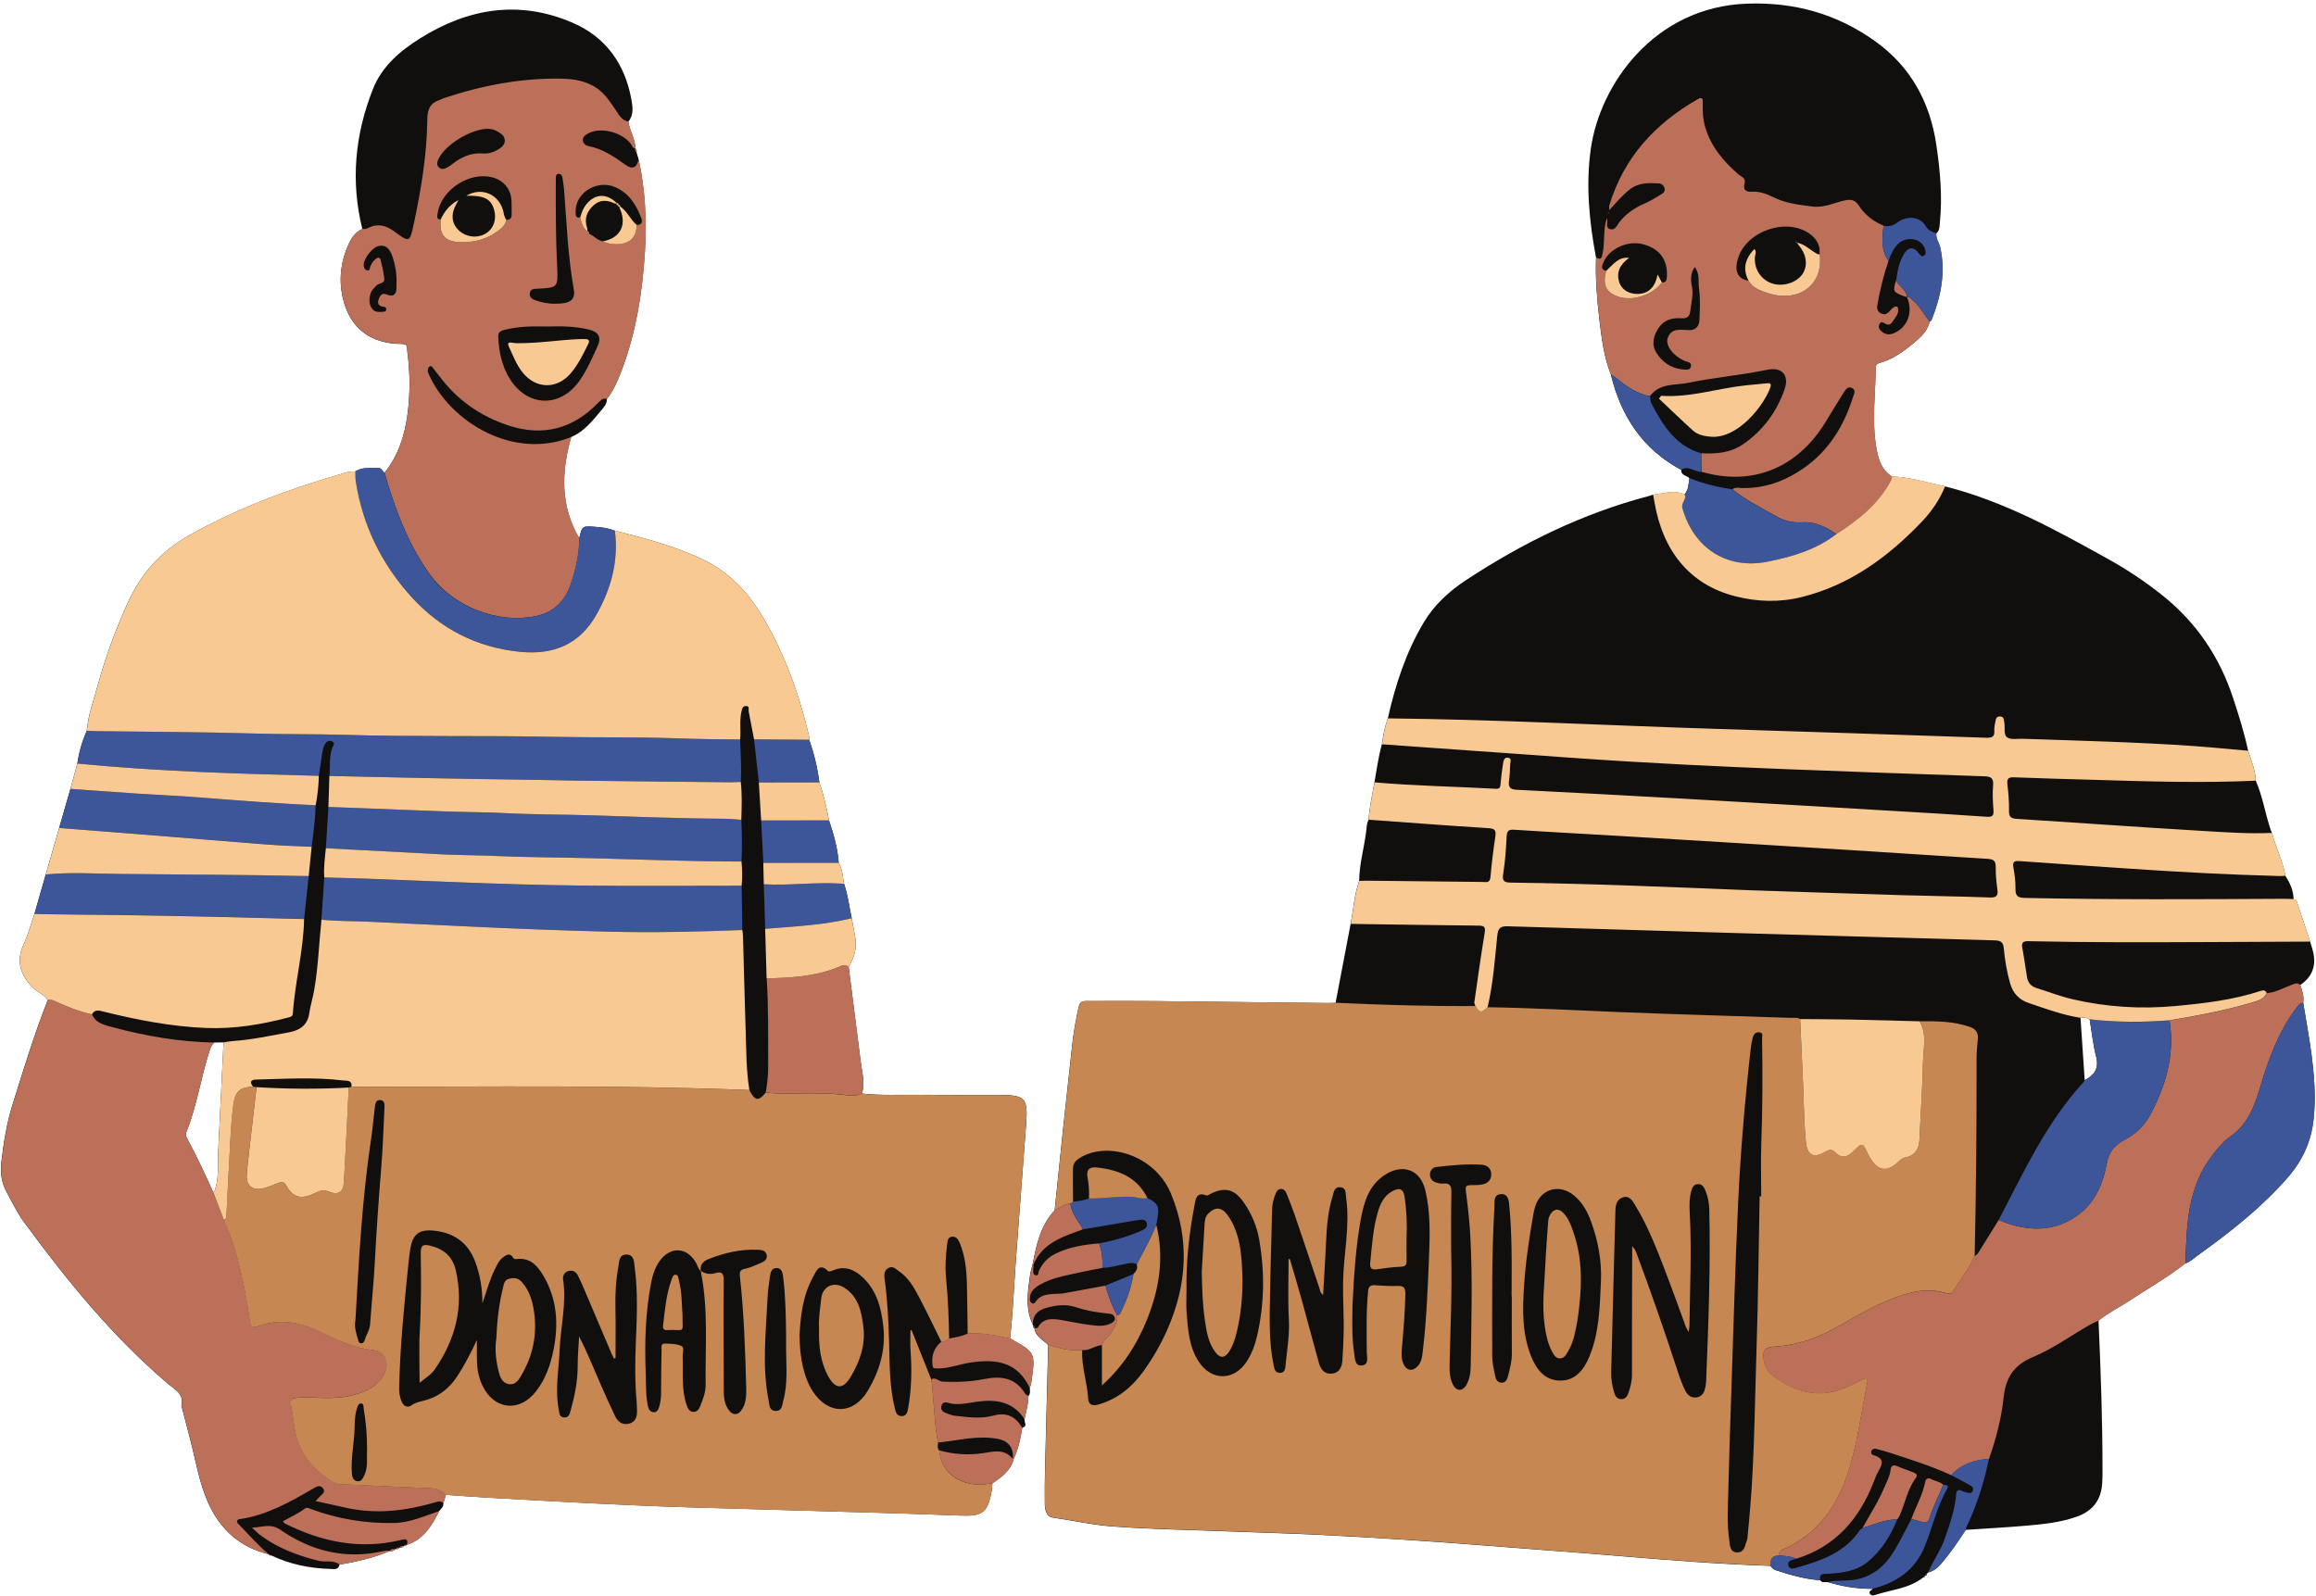 <?xml version="1.0" encoding="UTF-8" standalone="no"?><svg xmlns="http://www.w3.org/2000/svg" xmlns:xlink="http://www.w3.org/1999/xlink" fill="#000000" height="333.2" preserveAspectRatio="xMidYMid meet" version="1" viewBox="-0.2 -0.7 483.5 333.2" width="483.5" zoomAndPan="magnify"><g id="change1_1"><path d="M210.67,278.76c0.57-5.05,0.77-10.14,1.13-15.2c0.7-9.86,1.51-19.7,2.22-29.56c0.4-5.55-0.17-6.08-5.82-6.08 c-5.49-0.01-10.98,0.02-16.47-0.04c-4-0.04-8,0.17-11.99-0.26c0.71-2.28,0-4.5-0.27-6.74c-0.82-6.56-1.66-13.12-2.5-19.69 c1.09-1.85,1.76-3.81,1.41-5.99c-0.23-1.4-0.51-2.79-0.77-4.18c-0.53-2.4-0.78-4.87-1.61-7.2c0,0,0,0,0,0 c-0.28-1.48-0.3-3.04-1.11-4.39c-0.23-3.05-1.05-5.97-2.03-8.85c-3.54,0-7.08,0-10.62,0c3.54,0,7.08,0,10.62,0 c-0.48-2.7-1.11-5.36-2.01-7.94c-0.39-3.03-1.1-5.99-2.11-8.88c-3.84-0.03-7.68-0.05-11.52-0.08c0.34,2.99,0.67,5.99,1.01,8.98 c-0.34-2.99-0.67-5.99-1.01-8.98c3.84,0.03,7.68,0.05,11.52,0.08c-0.02-0.28,0.01-0.58-0.06-0.85c-2.01-8.59-4.97-16.8-9.43-24.45 c-3.15-5.4-7.2-9.78-12.95-12.46c-5.81-2.71-11.96-4.37-18.15-5.9c0,0,0,0,0,0c-1.27-0.51-2.6-0.69-3.97-0.79 c-2.85-0.22-2.85-0.25-3.46,2.41c-3.99-6.78-3.76-13.89-1.7-21.16c2.79-1.17,4.55-3.5,6.4-5.71c0.53-0.63,1.12-1.3,1.07-2.23 c1.41-1.83,2.31-3.94,3.11-6.07c2.99-7.94,4.29-16.24,4.82-24.65c0.4-6.51,0.08-13.02-1.33-19.43c-0.14-0.46-0.27-0.92-0.41-1.39 c0.05-0.3,0.08-0.59-0.25-0.77c0,0,0.01-0.01,0.01-0.01c-0.04-1.98-1.2-3.67-1.47-5.59c1.2-1.45,0.91-3.18,0.62-4.75 c-1.37-7.41-5.39-12.99-12.36-15.96c-11.1-4.74-21.72-2.96-31.7,3.29c-4.19,2.62-8,5.84-9.89,10.64c-3.74,9.48-4.67,19.21-2.2,29.18 c-1.47,0.62-2.27,1.88-2.89,3.24c-1.61,3.53-2.06,7.24-1.22,11.04c1.4,6.31,5.76,9.75,12.4,9.72c1.28-0.01,1.01,0.9,1.09,1.5 c0.6,4.44,0.64,8.89,0.03,13.32c-0.6,4.41-1.93,8.56-4.79,12.09c-0.43-0.33-0.57-0.99-1.3-0.99c-1.64,0.01-3.31-0.22-4.81,0.71 c-0.62,0.01-1.23,0.02-1.86,0.2c-11.37,3.25-22.41,7.3-32.77,13.11c-5.89,3.3-10.08,8-12.85,14.1c-2.48,5.46-4.57,11.05-6.15,16.83 c-0.9,3.28-2.11,6.49-2.41,9.91c-0.98,2.19-1.63,4.48-1.97,6.85c12.57,1.22,25.17,1.82,37.78,2.21 c-12.61-0.39-25.21-0.99-37.78-2.21c-0.48,1.76-0.96,3.53-1.45,5.29c-0.78,2.72-1.57,5.43-2.35,8.15c-0.93,3.24-1.87,6.48-2.8,9.71 c-0.79,2.74-1.58,5.49-2.36,8.23c-0.74,2.12-1.3,4.32-2.25,6.35c-1.67,3.59-0.63,6.42,1.94,9.07c0.95,0.98,2.37,1.37,3.09,2.59 c-2.83,7.11-5.03,14.44-7.33,21.73c-1.24,3.94-1.88,8-2.36,12.09c-0.26,2.21,0.04,4.3,1.13,6.29c1.15,2.1,2.19,4.29,3.61,6.22 c8.95,12.2,18.46,23.89,30.04,33.75c1.44,1.22,3.43,2.12,2.82,4.61c-0.03,0.14,0.1,0.32,0.14,0.49c0.59,2.27,1.16,4.54,1.76,6.8 c1.14,4.36,1.82,8.84,3.7,12.99c2.51,5.56,6.58,9.23,12.55,10.69l0.06,0c0.11,0.26,0.32,0.3,0.56,0.27 c3.9,1.87,8.04,2.69,12.33,2.82c0.72,0.02,1.69,0.26,1.92-0.9c3.59-0.62,7.13-1.42,10.49-2.85c0,0,0,0-0.01,0.01 c0.45,0.05,0.86-0.01,1.17-0.4c0,0,0.08-0.03,0.08-0.03c0.32,0.04,0.63,0.04,0.82-0.28c0.34,0.04,0.65-0.02,0.85-0.34 c0,0,0.06-0.03,0.06-0.03c0.22,0.04,0.41,0.01,0.53-0.21c0,0,0.06-0.01,0.06-0.01c3.51-1.15,5.22-4.02,6.75-7.06 c0.42-0.47,0.92-0.9,0.87-1.63c0.17-0.58,0.35-1.17,0.52-1.75c2.91,0.2,5.82,0.43,8.73,0.59c14.22,0.8,28.44,1.62,42.68,2.04 c13.78,0.41,27.57,0.79,41.35,1.19c4.92,0.15,9.83,0.33,14.75,0.51c4.55,0.17,5.58-0.62,6.42-5.04c0.11-0.56,0.11-1.14,0.17-1.7 c1.94-1.3,3.84-2.65,4.45-5.11c0.97-2.05,1.43-4.25,1.78-6.47c1.2-0.32,0.37-1.19,0.48-1.8c0.32-1.61,0.79-3.19,0.82-4.85 c0.45-0.5,0.3-1.09,0.28-1.66c0.11-0.44,0.27-0.87,0.33-1.31C215.97,281.7,215.97,281.7,210.67,278.76z M196.32,279.43 L196.32,279.43c-0.77-1.56-1.53-3.13-2.3-4.69C194.78,276.3,195.54,277.87,196.32,279.43z M154.61,164.9 C154.61,164.9,154.61,164.91,154.61,164.9c-0.01-0.18-0.01-0.37-0.02-0.55c0,0,0,0,0,0C154.59,164.54,154.6,164.72,154.61,164.9z M154.62,168.46C154.62,168.46,154.62,168.46,154.62,168.46L154.62,168.46C154.62,168.46,154.62,168.46,154.62,168.46z M154.56,170.47c0.08,1.45,0.12,2.9,0.13,4.36c0.01,1.45-0.02,2.91-0.09,4.36v0c0.07-1.45,0.09-2.91,0.09-4.36 C154.68,173.37,154.64,171.92,154.56,170.47L154.56,170.47z M154.64,166.75C154.64,166.75,154.64,166.75,154.64,166.75 c0-0.18,0-0.36,0-0.54c0,0,0,0,0,0C154.64,166.39,154.64,166.57,154.64,166.75z M154.45,162.59c0-0.01,0-0.02,0-0.03 c0-0.01,0-0.02,0-0.04c0,0.01,0,0.02,0,0.04C154.44,162.57,154.44,162.58,154.45,162.59z M154.47,157.82c0.01,0.2,0.01,0.4,0.02,0.6 c0,0,0,0,0,0C154.48,158.23,154.48,158.03,154.47,157.82C154.47,157.82,154.47,157.82,154.47,157.82z M154.51,160.54 c0-0.21,0-0.42,0-0.63c0,0,0,0.01,0,0.01C154.51,160.12,154.51,160.33,154.51,160.54C154.51,160.53,154.51,160.54,154.51,160.54z M159.85,203.57c0.09,1.39,0.15,2.78,0.19,4.18C160,206.36,159.94,204.97,159.85,203.57c3.14-0.06,6.26-0.2,9.32-0.75 C166.11,203.37,162.98,203.51,159.85,203.57z M159.16,179.46c0.03,1.49,0.06,2.98,0.09,4.47c2.11,0.11,4.23,0.07,6.34-0.01 c-2.11,0.08-4.23,0.13-6.34,0.01c0.1,3.1,0.2,6.2,0.3,9.31c-0.1-3.1-0.2-6.2-0.3-9.31C159.22,182.44,159.19,180.95,159.16,179.46 L159.16,179.46z M146.65,268.15C146.65,268.15,146.65,268.15,146.65,268.15c0.08,0.61,0.15,1.22,0.21,1.84c0,0,0,0,0,0 C146.8,269.37,146.73,268.76,146.65,268.15z M146.08,264.65C146.08,264.65,146.08,264.65,146.08,264.65 c0.19,0.88,0.33,1.76,0.46,2.64c0,0,0,0,0,0C146.41,266.41,146.26,265.53,146.08,264.65z M146.95,270.91 c0.01,0.08,0.02,0.17,0.02,0.25C146.96,271.08,146.95,270.99,146.95,270.91C146.95,270.91,146.95,270.91,146.95,270.91z M146.1,264.66L146.1,264.66c0.23,0.15,0.47,0.27,0.71,0.37C146.57,264.93,146.33,264.81,146.1,264.66z M52.4,225.85 c-0.06-0.09-0.1-0.18-0.13-0.26c0,0,0,0,0,0C52.3,225.66,52.34,225.75,52.4,225.85z M52.22,225.35L52.22,225.35 C52.22,225.35,52.22,225.35,52.22,225.35C52.22,225.35,52.22,225.35,52.22,225.35z M52.64,226.18 C52.64,226.18,52.64,226.18,52.64,226.18c-0.81,0.05-1.46,0.16-1.99,0.35C51.18,226.34,51.83,226.23,52.64,226.18z M67.5,182.51 C67.5,182.51,67.5,182.51,67.5,182.51c-0.2,2.94-0.4,5.88-0.6,8.82C67.1,188.39,67.3,185.45,67.5,182.51z M104.98,27.88 c0.11,0.22,0.18,0.45,0.21,0.71c0,0,0,0,0,0C105.16,28.33,105.09,28.1,104.98,27.88z M105.99,45.15 C105.99,45.15,105.99,45.15,105.99,45.15c-0.13,0.04-0.28,0.07-0.46,0.06c-0.11,0.54-0.37,0.97-0.7,1.35 c0.33-0.38,0.59-0.81,0.7-1.35C105.71,45.22,105.86,45.19,105.99,45.15z M106.33,44.95C106.33,44.95,106.33,44.95,106.33,44.95 c-0.06,0.06-0.14,0.11-0.23,0.15c0,0,0,0,0,0C106.19,45.06,106.26,45.01,106.33,44.95z M106.57,44.54 c-0.03,0.13-0.09,0.24-0.17,0.34c0,0,0,0,0,0C106.48,44.78,106.54,44.68,106.57,44.54z M125.62,49.7c-0.57-0.1-1.03-0.41-1.48-0.73 c-0.45-0.33-0.88-0.67-1.4-0.87c-0.12-0.19-0.24-0.37-0.37-0.56c0.12,0.19,0.24,0.37,0.37,0.56c0.52,0.19,0.95,0.54,1.4,0.87 C124.59,49.29,125.05,49.59,125.62,49.7L125.62,49.7c0.45,0.19,0.9,0.34,1.37,0.44C126.52,50.04,126.06,49.89,125.62,49.7z M131,49.73c1.12-0.63,1.7-1.8,1.71-3.47c0.01,0,0.01,0,0.02,0c-0.01,0-0.01,0-0.02,0C132.69,47.92,132.11,49.09,131,49.73z M133.24,46.2C133.24,46.2,133.24,46.2,133.24,46.2c-0.03,0.01-0.07,0.02-0.11,0.03c0,0,0,0,0,0 C133.17,46.22,133.21,46.21,133.24,46.2z M133.45,46.11C133.45,46.11,133.45,46.11,133.45,46.11c0.03-0.02,0.06-0.04,0.08-0.06 c0,0,0,0,0,0C133.51,46.08,133.48,46.1,133.45,46.11z M133.7,45.85C133.7,45.85,133.7,45.85,133.7,45.85 c-0.01,0.02-0.03,0.04-0.05,0.07c0,0,0,0,0,0C133.67,45.9,133.69,45.88,133.7,45.85z M66.16,164.38c-0.11,1.03-0.26,2.05-0.46,3.07 h0C65.9,166.43,66.05,165.41,66.16,164.38z M64.86,176.09c-0.2,2.04-0.41,4.08-0.61,6.12h0C64.45,180.17,64.65,178.13,64.86,176.09z M45.33,240.09c-0.12,2.41,0.19,4.9-0.55,7.28c-0.1,0.33-0.13,0.67-0.47,0.86c-1.69-3.75-3.41-7.47-5.37-11.09 c-0.25-0.46-0.48-0.9-0.25-1.45c2.25-5.53,3.04-11.48,4.89-17.12c0.2-0.62,0.48-1.12,0.89-1.6c0.67-0.01,1.33-0.02,2-0.03 C46.09,224.66,45.72,232.38,45.33,240.09z M195.63,300.49L195.63,300.49c-0.32-1.55-0.5-3.12-0.64-4.69 C195.13,297.37,195.3,298.94,195.63,300.49z M195.87,302.12c-0.22-0.25-0.3-0.51-0.31-0.79 C195.57,301.61,195.65,301.88,195.87,302.12c0.07,0.62,0.18,1.21,0.34,1.75C196.05,303.33,195.94,302.75,195.87,302.12z M482.35,219.42c-0.47-3.61-1.15-7.2-1.73-10.8c0.23-1.3-0.23-2.48-0.6-3.68c1.43-0.93,2.43-2.18,2.79-3.88 c0.38-1.81-0.22-3.47-0.73-5.14c-0.94-2.81-1.88-5.62-2.81-8.43c-0.11-0.32-0.34-0.43-0.65-0.45c-0.02-1.81-0.76-3.38-1.7-4.87 c-0.55-3.1-2.02-5.92-2.81-8.95c-0.1-0.25-0.22-0.5-0.31-0.76c-1.11-3.36-1.65-6.89-3.07-10.15c-0.07-2.2-0.95-4.2-1.6-6.25 c-0.79-3.75-1.94-7.39-3.14-11.03c-2.84-8.64-7.73-15.86-14.88-21.53c-3.5-2.78-7.21-5.26-11.1-7.42 c-10.92-6.07-21.87-12.14-34.13-15.22c-3.7-0.77-7.33-1.97-11.16-2.06c-2.51-1.67-2.98-4.34-3.37-7 c-0.75-5.18-0.01-10.38,0.02-15.57c0-0.57,0.14-0.96,0.77-1.13c3-0.82,5.4-2.67,7.71-4.63c1.27-1.08,2.4-2.29,2.79-3.99 c-0.29-0.35-0.56-0.72-0.83-1.1c-0.52-0.75-1.02-1.53-1.6-2.23c0.59,0.7,1.08,1.48,1.6,2.23c0.26,0.38,0.53,0.75,0.83,1.1 c0.12-0.11,0.31-0.2,0.36-0.33c1.98-4.9,2.99-9.91,1.83-15.2c-0.22-1-0.97-1.84-0.8-2.94c0.73-0.55,0.66-1.37,0.74-2.15 c0.56-5.45,0.07-10.86-0.72-16.23c-1.32-8.98-5.33-16.42-12.89-21.8c-8-5.69-16.87-8.12-26.63-7.77 c-19.46,0.69-30.76,16.96-32.64,30.38c-1.06,7.59-0.3,15.15,1.1,22.65c-0.14,4.18,0.16,8.34,0.65,12.48 c0.48,4.02,0.91,8.06,2.43,11.87c0.49,0.36,0.97,0.73,1.45,1.1c-0.48-0.37-0.96-0.74-1.45-1.1c2.1,8.72,6.62,15.66,14.71,19.97 c-0.07,1.2,1.16,1.14,1.7,1.73c-0.19,1.18-0.16,2.43-1.03,3.4c-2.2-1.06-4.39-0.14-6.58,0.05c0.09,0.5,0.18,1,0.27,1.5 c-0.08-0.5-0.18-1-0.27-1.5c-0.32,0.11-0.64,0.23-0.97,0.31c-13.72,3.61-26.27,9.77-38.07,17.54c-3.52,2.32-6.6,5.14-8.78,8.78 c-3.73,6.23-5.94,13.05-7.53,20.09c-0.65,1.75-0.97,3.58-1.24,5.42c-0.72,2.61-1.09,5.28-1.55,7.94c-0.44,2.59-1.07,5.16-1.2,7.8 c-0.45,0.77-0.42,1.66-0.53,2.49c-0.44,3.44-1.42,6.79-1.46,10.28c-1.02,2.91-1.2,5.98-1.78,8.97c-1.05,5.49-2.09,10.99-3.14,16.48 c-0.57,0.01-1.14,0.05-1.72,0.04c-11.9-0.13-23.81-0.28-35.71-0.4c-4.75-0.05-9.5-0.03-14.25-0.01c-0.78,0-1.64-0.1-1.9,1.01 c-0.62,2.67-1.1,5.35-1.4,8.07c-0.63,5.85-1.29,11.7-1.91,17.55c-0.6,5.68-1.17,11.36-1.76,17.05c-2.96,3.17-3.81,7.2-4.6,11.26 c0.05,0.04,0.09,0.07,0.14,0.11v0c-0.05-0.03-0.09-0.07-0.14-0.11c-0.18,0.72-0.42,1.42-0.52,2.15c-0.48,3.5-1.09,7.01,0.53,10.4 c-0.01,0.07,0.01,0.14,0.06,0.19c-0.04,0.26,0.02,0.47,0.29,0.58c0,0,0.01,0.06,0.01,0.06c0.24,1.75,1.82,2.4,2.88,3.47 c-0.22,8.58-0.44,17.15-0.65,25.73c-0.06,2.4-0.09,4.81-0.06,7.21c0.02,1.34,0.17,2.9,1.78,3.13c4.12,0.6,8.19,1.52,12.36,1.83 c8.05,0.6,16.11,0.71,24.17,1.03c6.51,0.26,13.03,0.42,19.55,0.75c11.59,0.59,23.17,1.33,34.74,2.26c9.34,0.75,18.7,1.4,28.04,2.19 c10.26,0.87,20.51,1.65,30.8,2c-0.01-0.16-0.02-0.31-0.01-0.45c-0.01,0.14,0,0.29,0.01,0.45c0.34,0.3,0.63,0.74,1.02,0.87 c3.08,0.98,6.17,1.93,9.42,2.13c0.4,0.64,1.03,0.32,1.57,0.39c3.05,0.93,6.16,1.42,9.35,1.41c-0.14,0.35-0.8,0.4-0.59,0.92 c0.18,0.44,0.64,0.53,1.02,0.4c3.42-1.16,7.2-1.34,10.18-3.72c0.21-0.01,0.35-0.11,0.36-0.34c0.24-0.01,0.38-0.11,0.36-0.36 c0.09-0.1,0.18-0.2,0.27-0.31c1.94-0.46,2.92-2.09,4.04-3.46c1.4-1.71,2.57-3.62,3.83-5.45c4.34-0.29,8.68-0.52,13.01-0.9 c3.42-0.3,6.83-0.68,10.11-1.83c3.34-1.16,5.15-3.46,5.36-7c0.05-0.86,0.07-1.72,0.07-2.57c0.01-10.48-0.37-20.94-0.83-31.41 c1.96-1.58,4.22-2.68,6.31-4.06c3.94-2.6,8.07-4.92,11.79-7.86c1.01-0.31,1.75-1.06,2.58-1.66c6.79-4.87,13.35-10,18.86-16.35 c3.12-3.6,4.93-7.66,5.37-12.49C483.27,228.12,482.92,223.77,482.35,219.42z M472.56,206.15 C472.56,206.15,472.56,206.15,472.56,206.15c-0.03-0.01-0.05-0.02-0.08-0.03c0,0,0,0,0,0C472.51,206.13,472.53,206.14,472.56,206.15 z M472.74,206.26c0.02,0.02,0.05,0.04,0.07,0.06c0,0,0,0,0,0C472.78,206.3,472.76,206.28,472.74,206.26 C472.74,206.26,472.74,206.26,472.74,206.26z M413.03,311.36C413.03,311.36,413.03,311.37,413.03,311.36 c0.23-0.69,0.44-1.39,0.65-2.1C413.47,309.97,413.25,310.67,413.03,311.36z M354.98,97.81c-0.01-1.29-0.03-2.57-0.04-3.86 C354.95,95.24,354.97,96.53,354.98,97.81C354.98,97.81,354.98,97.81,354.98,97.81z M338.62,54.29c-0.03,0.03-0.05,0.06-0.07,0.09 c0.03-0.04,0.05-0.08,0.09-0.11c0,0,0,0,0,0C338.63,54.28,338.63,54.28,338.62,54.29z M337.88,55.48c0.09-0.21,0.19-0.41,0.32-0.61 c0,0,0,0,0,0C338.07,55.06,337.96,55.27,337.88,55.48z M339.2,53.7c-0.02,0.02-0.03,0.03-0.05,0.05 C339.17,53.73,339.19,53.71,339.2,53.7z M339.89,53.14C339.89,53.14,339.89,53.14,339.89,53.14c-0.04,0.03-0.08,0.07-0.13,0.1 C339.81,53.21,339.84,53.17,339.89,53.14z M364.83,57.9c-0.19-0.35-0.33-0.7-0.44-1.04c0,0,0,0,0,0 C364.5,57.2,364.64,57.55,364.83,57.9C364.83,57.9,364.83,57.9,364.83,57.9z M364.31,56.55c-0.06-0.24-0.11-0.47-0.13-0.7 c0,0,0,0,0,0C364.2,56.08,364.25,56.31,364.31,56.55C364.31,56.55,364.31,56.55,364.31,56.55z M364.15,55.51 c-0.01-0.23,0-0.45,0.03-0.67c0,0,0,0,0,0C364.16,55.05,364.14,55.28,364.15,55.51C364.15,55.51,364.15,55.51,364.15,55.51z M364.22,54.54C364.22,54.54,364.22,54.54,364.22,54.54c0.06-0.31,0.14-0.62,0.26-0.93C364.36,53.92,364.27,54.22,364.22,54.54z M375.8,51.15c-0.27-0.39-0.58-0.77-0.87-1.15h0c0,0,0,0,0,0c0.33,0.05,0.64,0.13,0.93,0.25c-0.29-0.12-0.6-0.2-0.93-0.25 C375.22,50.39,375.53,50.76,375.8,51.15z M398.82,316.46c0.48-1.3,1.07-2.55,1.61-3.83C399.9,313.9,399.31,315.16,398.82,316.46 c-1.15,2.16-2.23,4.36-3.47,6.47C396.6,320.82,397.67,318.62,398.82,316.46z M434.43,216.15c-0.1-1.45-0.19-2.89-0.29-4.34 c0.67-0.09,1.31-0.05,1.91,0.31c0.44,2.62,0.7,5.28,1.36,7.84c0.63,2.47-0.42,3.83-2.4,4.87 C434.82,221.93,434.63,219.04,434.43,216.15z M393.09,46.46c0.26,0.04,0.51,0.07,0.74,0.06C393.6,46.52,393.36,46.5,393.09,46.46 c-0.54-0.22-1.06-0.48-1.55-0.76C392.03,45.98,392.55,46.23,393.09,46.46z M341,61.49c2.25-0.31,4.49-1.48,5.74-3.24 c0.87,0.07,1-0.43,1.05-1.17c-0.04,0.73-0.18,1.24-1.05,1.17C345.49,60.01,343.25,61.18,341,61.49z M361.46,101.47 c1.56,1.29,3.26,2.34,5,3.33C364.71,103.81,363.01,102.76,361.46,101.47C361.46,101.47,361.46,101.47,361.46,101.47z M307.82,209.35 c0.84,1.45,1.31,1.5,2.54,0.25c0.58-2.46,0.95-4.94,1.25-7.44c-0.3,2.5-0.68,4.98-1.25,7.44 C309.13,210.85,308.66,210.8,307.82,209.35c-4.86,0.03-9.73-0.03-14.59-0.15C298.09,209.32,302.96,209.38,307.82,209.35z M229.03,280.3C229.03,280.3,229.03,280.3,229.03,280.3c0.07-0.02,0.13-0.04,0.2-0.05c0,0,0,0,0,0 C229.16,280.26,229.1,280.28,229.03,280.3z M228.41,280.51C228.4,280.51,228.4,280.51,228.41,280.51c0.07-0.03,0.15-0.06,0.22-0.09 c0,0,0,0,0,0C228.55,280.46,228.48,280.48,228.41,280.51z M229.92,264.03C229.92,264.03,229.92,264.03,229.92,264.03 c0.03-0.44,0.03-0.87,0.02-1.31C229.96,263.15,229.95,263.59,229.92,264.03z M229.85,261.43c-0.1-0.86-0.3-1.7-0.61-2.53 c-0.67,0.05-1.33,0.12-1.99,0.2c0.66-0.08,1.33-0.15,1.99-0.2C229.55,259.73,229.75,260.57,229.85,261.43z M236.44,265.3 c0.57-0.55,0.92-1.17,0.68-2C237.36,264.13,237,264.76,236.44,265.3c-0.12,0.73-0.27,1.46-0.45,2.17 C236.17,266.76,236.32,266.04,236.44,265.3z M227.15,249.54L227.15,249.54c-0.18,0.07-0.37,0.12-0.55,0.18 c0.09-0.03,0.18-0.06,0.28-0.09C226.96,249.59,227.06,249.57,227.15,249.54z M227.93,280.71c0,0,0.01,0,0.01,0c0,0,0,0,0,0 C227.94,280.71,227.93,280.71,227.93,280.71z M229.84,280.16C229.84,280.16,229.84,280.16,229.84,280.16 c0.17-0.61,0.55-1.06,0.97-1.49C230.39,279.1,230.01,279.55,229.84,280.16C229.84,280.16,229.84,280.16,229.84,280.16z M223.81,250.19c-0.17,0.15-0.35,0.29-0.52,0.44c0,0,0,0,0,0C223.46,250.49,223.64,250.34,223.81,250.19z M222.77,250.68 c-0.39,0.07-0.75,0.21-1.1,0.39C222.02,250.89,222.38,250.74,222.77,250.68z M371.11,324.04c0.95,0.07,1.91,0.13,2.83,0.37 C373.02,324.17,372.07,324.11,371.11,324.04C371.11,324.04,371.11,324.04,371.11,324.04z M414.99,304.08 c0.01-0.06,0.03-0.13,0.04-0.19c0.24-0.68,0.46-1.37,0.68-2.05c-0.22,0.69-0.44,1.37-0.68,2.05 C415.02,303.95,415,304.01,414.99,304.08z M473,206.62C473,206.62,473,206.62,473,206.62C473,206.62,473,206.62,473,206.62 L473,206.62z" fill="#100f0d"/></g><g id="change2_1"><path d="M80.08,97.99c2.86-3.53,4.19-7.68,4.79-12.09c0.6-4.43,0.57-8.89-0.03-13.32c-0.08-0.6,0.2-1.5-1.09-1.5 c-6.63,0.03-11-3.4-12.4-9.72c-0.84-3.8-0.4-7.5,1.22-11.04c0.62-1.35,1.42-2.61,2.89-3.24c0.47,0.11,0.88-0.02,1.31-0.23 c1.91-0.96,3.65-0.46,5.27,0.72c3.28,2.41,3.3,2.42,4.15-1.55c1.54-7.2,2.73-14.45,2.82-21.82c0.03-2.17,0.65-3.43,2.65-4.06 c0.27-0.09,0.51-0.25,0.78-0.34c7.95-2.66,16.1-4.22,24.49-4.08c2.69,0.04,5.46,0.47,7.78,2.22c1.59,1.2,2.61,2.84,3.7,4.44 c0.67,0.99,1.25,2.09,2.6,2.32c0.26,1.92,1.43,3.61,1.47,5.59c-0.67-0.01-0.73-0.64-1.03-1.01c-2.02-2.52-6.49-3.54-8.98-2.05 c-0.56,0.33-1.09,0.71-0.98,1.45c0.1,0.62,0.58,1.01,1.16,1.12c2.94,0.57,5.33,2.18,7.7,3.89c1.51,1.1,2.47,0.61,2.78-1.24 c1.41,6.41,1.73,12.93,1.33,19.43c-0.52,8.4-1.83,16.71-4.82,24.65c-0.8,2.14-1.7,4.24-3.11,6.07c-0.76-0.21-1.22,0.13-1.75,0.69 c-5.27,5.54-11.59,7.24-18.88,4.83c-5.85-1.93-10.69-5.34-14.39-10.31c-0.44-0.59-0.93-1.16-1.36-1.76c-0.2-0.27-0.43-0.41-0.7-0.22 c-0.16,0.11-0.28,0.35-0.32,0.55c-0.1,0.47,0.1,0.89,0.3,1.31c4.49,9.77,17.61,17.74,29.64,12.85c-2.06,7.26-2.29,14.38,1.7,21.16 c-0.03,3.28-0.74,6.45-1.79,9.53c-1.21,3.55-3.56,5.93-7.33,6.71c-7.66,1.58-17.4-1.65-22.67-9.49 C84.7,112.17,82.14,105.2,80.08,97.99z M122.37,47.53c0.12,0.19,0.25,0.38,0.37,0.56c1.04,0.39,1.74,1.39,2.88,1.6 c0.89,0.39,1.82,0.58,2.8,0.59c2.8,0.02,4.27-1.36,4.29-4.03c1.17,0.06,1.23-0.71,0.95-1.46c-1.04-2.73-2.54-5.12-5.34-6.38 c-3.84-1.73-8.49,1.14-8.35,5.14c0.02,0.64-0.04,1.34,0.96,1.17c0.27,1.07,0.52,2.15,1.49,2.85L122.37,47.53z M105.53,45.21 c0.8,0.01,1.11-0.42,1.09-1.18c-0.02-0.91,0.01-1.83-0.03-2.74c-0.11-2.47-1.61-4.32-3.98-4.95c-4.81-1.28-10.75,2.61-11.45,7.53 c-0.07,0.5-0.33,1.22,0.63,1.26c-0.32,3.16,0.84,4.61,4.01,4.73c2.97,0.11,5.76-0.61,8.15-2.49 C104.68,46.8,105.33,46.17,105.53,45.21z M113.96,67.47c-2.97-0.06-5.91-0.05-8.83,0.7c-1.01,0.26-1.35,0.55-1.31,1.5 c0.14,3.06,0.74,6.01,2.36,8.64c3.67,5.99,10.55,6.22,14.59,0.5c1.59-2.25,2.67-4.78,3.8-7.27c0.83-1.83,0.18-2.93-1.77-3.42 C119.89,67.4,116.92,67.39,113.96,67.47z M115.8,62.71c2.98,0.04,4.17-0.84,3.8-2.91c-1.24-6.92-1.5-13.92-2.04-20.9 c-0.07-0.85-0.22-1.69-0.35-2.54c-0.07-0.43-0.28-0.77-0.77-0.76c-0.56,0.01-0.58,0.45-0.6,0.86c-0.02,0.4-0.01,0.8-0.01,1.2 c0,5.82-0.02,11.64,0.29,17.46c0.22,4.24,0.05,4.25-4.13,4.46c-0.71,0.04-1.45,0.02-1.58,0.93c-0.12,0.83,0.45,1.25,1.14,1.48 C112.96,62.47,114.41,62.76,115.8,62.71z M105.19,28.59c-0.06-0.54-0.28-0.98-0.72-1.31c-0.78-0.6-1.62-1.03-2.65-1.08 c-3.39-0.14-9.04,3.22-10.48,6.29c-0.28,0.6-0.45,1.24,0.07,1.75c0.52,0.51,1.17,0.37,1.75,0.04c0.4-0.23,0.76-0.5,1.13-0.78 c1.86-1.44,3.88-2.35,6.33-2.16c1.33,0.1,2.59-0.36,3.69-1.17C104.86,29.78,105.18,29.28,105.19,28.59z M82.58,58.14 c0.04-1.79-0.26-3.54-0.83-5.22c-0.66-1.97-1.66-2.63-3.08-2.2c-1.34,0.4-3.16,2.94-2.93,4.12c0.07,0.38,0.22,0.81,0.68,0.9 c0.61,0.12,0.56-0.4,0.68-0.76c0.22-0.67,0.63-1.21,1.18-1.65c0.39-0.32,0.84-0.32,0.96,0.17c0.33,1.32,0.66,2.67,0.78,4.02 c0.09,1.05-1.2,0.87-1.69,1.44c-0.41,0.47-0.94,0.93-1.12,1.48c-0.36,1.09-0.48,2.26,0.25,3.29c0.53,0.76,1.37,0.73,2.18,0.68 c0.34-0.02,0.73-0.02,0.79-0.47c0.06-0.45-0.28-0.56-0.65-0.6c-1.01-0.13-1.23-0.76-0.91-1.6c0.3-0.79,0.68-1.37,1.79-0.91 c1.28,0.53,1.95-0.12,1.91-1.5C82.57,58.94,82.58,58.54,82.58,58.14z M44.31,248.24c-1.69-3.75-3.41-7.47-5.37-11.09 c-0.25-0.46-0.48-0.9-0.25-1.45c2.25-5.53,3.04-11.48,4.89-17.12c0.2-0.62,0.48-1.12,0.89-1.6c-7.19-0.15-14.23-1.34-21.15-3.21 c-1.66-0.45-3.5-0.79-4.31-2.68c-2.72-0.58-5.27-1.65-7.79-2.79c-0.51-0.23-0.92-0.36-1.42-0.17c-2.83,7.11-5.03,14.44-7.33,21.73 c-1.24,3.94-1.88,8-2.36,12.09c-0.26,2.21,0.04,4.3,1.13,6.29c1.15,2.1,2.19,4.29,3.61,6.22c8.95,12.2,18.46,23.89,30.04,33.75 c1.44,1.22,3.43,2.12,2.82,4.61c-0.03,0.14,0.1,0.32,0.14,0.49c0.59,2.27,1.16,4.54,1.76,6.8c1.14,4.36,1.82,8.84,3.7,12.99 c2.51,5.56,6.58,9.23,12.55,10.69c-2.2-1.87-4.1-4.05-6.11-6.12c-0.24-0.25-0.56-0.4-0.45-0.81c0.09-0.36,0.4-0.36,0.68-0.4 c5.55-0.83,10.32-3.54,15.07-6.29c0.68-0.39,1.53-0.98,2.16-0.16c0.7,0.91-0.36,1.37-0.83,1.95c-0.14,0.17-0.3,0.33-0.69,0.75 c2.26,0.5,4.32,0.94,6.38,1.4c6.24,1.39,12.36,0.66,18.42-1.09c0.68-0.2,1.31-0.47,1.91,0.13c0.17-0.58,0.35-1.17,0.52-1.75 c-0.79-0.93-1.85-1.32-3.02-1.37c-5.47-0.26-10.94-0.46-16.41-0.75c-1.46-0.08-3.12,0.13-4.33-0.65c-3.1-1.99-5.67-4.52-7.04-8.13 c-0.91-2.4-0.98-4.9-1.46-7.35c-0.36-1.81-0.12-1.99,1.79-2.05c3.48-0.11,6.99,0.4,10.43-0.37c3.02-0.67,5.83-1.81,7.29-4.83 c0.97-2.02-0.11-4.47-2.2-4.69c-4.01-0.42-7.56-2.02-11.11-3.76c-4.1-2.02-8.44-2.96-12.9-1.33c-1.53,0.56-1.78,0.22-2-1.21 c-1.07-7.17-2.41-14.27-5.42-20.94C45.78,252.07,45.05,250.15,44.31,248.24z M448.44,232.5c-1.17,2.11-3.05,3.7-5.21,4.84 c-2,1.05-3.17,2.5-3.6,4.83c-0.85,4.6-2.68,8.75-6.85,11.38c-4.38,2.77-9.04,2.77-13.81,1.2c-0.65-0.21-1.28-0.49-1.91-0.74 c-1.31,2.1-2.62,4.2-3.92,6.31c-0.3,0.48-0.55,1-1.12,1.22c-1.16,2.69-3,4.97-4.55,7.43c-0.37,0.59-0.9,0.48-1.52,0.3 c-2.95-0.86-5.85-0.54-8.75,0.36c-5.01,1.56-9.48,4.26-14,6.81c-3.99,2.26-8.18,3.74-12.77,4.01c-2.2,0.13-2.76,0.71-2.43,2.85 c0.19,1.22,0.72,2.35,1.7,3.09c4.64,3.55,9.67,5.07,15.35,2.66c1.16-0.49,2.26-1.09,3.4-1.63c0.3-0.14,0.62-0.46,0.94-0.24 c0.39,0.26,0.25,0.73,0.18,1.1c-1.16,5.57-1.86,11.22-3.43,16.72c-2.13,7.44-5.79,13.61-12.93,17.28c-0.77,0.39-1.96,0.54-2.11,1.78 c1.27,0.1,2.54,0.17,3.74,0.68c8.18-2.55,13.15-8.33,16.15-16.09c0.21-0.53,0.41-1.07,0.65-1.58c0.74-1.52,2.19-3.15-0.78-3.96 c-0.28-0.08-0.54-0.48-0.38-0.86c0.18-0.44,0.61-0.53,1.02-0.43c0.94,0.23,1.88,0.49,2.8,0.79c4.34,1.42,8.7,2.77,12.85,4.7 c2.11-2.32,4.85-3.2,7.88-3.4c1.47-4.15,2.58-8.42,3.05-12.76c0.45-4.18,2.06-6.81,6.14-8.51c4.13-1.72,7.84-4.42,11.75-6.67 c0.64-0.37,1.32-0.65,1.99-0.97c1.96-1.58,4.22-2.68,6.31-4.06c3.94-2.6,8.07-4.92,11.79-7.86c0.21-7.95,0.42-15.89,5.63-22.61 c1.13-1.46,2.33-2.91,3.8-3.93c3.78-2.63,5.05-6.6,6.29-10.67c1.69-5.59,3.68-11.05,7.21-15.81c0.44-0.59,0.8-1.27,1.63-1.41 c0.23-1.3-0.23-2.48-0.6-3.68c-0.63-0.62-1.25-0.24-1.89-0.01c-1.69,0.61-3.27,1.59-5.13,1.69c-0.6,1.4-1.96,1.67-3.17,2.02 c-5.61,1.66-11.35,2.73-17.11,3.69C453.88,219.6,451.91,226.23,448.44,232.5z M336.1,77.41c-1.53-3.81-1.95-7.85-2.43-11.87 c-0.5-4.14-0.8-8.3-0.65-12.48c1.06,0.62,1.18,0.01,1.36-0.89c0.49-2.41,0.06-4.93,0.87-7.3c0.35,0.75-0.44,1.94,0.67,2.27 c1.12,0.32,1.47-0.86,2.01-1.54c1.4-1.74,3.17-2.93,5.2-3.81c1.25-0.54,2.42-1.27,3.59-1.98c0.44-0.27,0.77-0.74,0.55-1.32 c-0.19-0.51-0.58-0.87-1.16-0.9c-2.18-0.11-4.28-0.2-6.18,1.34c-1.49,1.21-2.72,2.65-4.17,4.25c0-0.55-0.05-0.78,0.01-0.99 c3.01-10.02,9.56-17.1,18.49-22.2c0.95-0.55,1.06-0.02,1.02,0.77c-0.08,1.78,0.03,3.53,0.56,5.25c1.21,3.99,3.79,6.97,6.83,9.65 c0.57,0.51,1.67,0.78,1.34,1.92c-0.41,1.39,0.32,1.83,1.49,1.75c1.61-0.1,3.02,0.4,4.42,1.1c2.59,1.31,5.42,1.63,8.27,1.99 c2.46,0.31,4.55-0.82,6.8-1.29c1.25-0.26,2.11-0.08,2.87,1.1c1.26,1.95,3.07,3.33,5.24,4.22c-0.06,0.27-0.15,0.54-0.18,0.82 c-0.21,2.25-0.35,4.5,1.14,6.46c-1.01,2.91-1.71,5.9-2.28,8.91c-0.14,0.77-0.24,1.63,0.7,2.09c0.92,0.45,1.49-0.04,2.03-0.72 c0.2-0.26,0.48-0.48,0.76-0.64c0.26-0.15,0.66-0.12,0.74,0.18c0.28,0.98-0.28,1.75-0.81,2.48c-0.41,0.57-0.78,1.4-1.73,0.9 c-0.47-0.25-0.93-0.65-1.29,0c-0.37,0.65-0.02,1.22,0.51,1.64c0.72,0.57,1.49,0.7,2.39,0.33c2.97-1.19,4.18-4.41,2.82-7.61 c0.69-0.1,0.95,0.49,1.36,0.84c1.43,1.21,2.22,2.91,3.4,4.32c-0.39,1.71-1.53,2.92-2.79,3.99c-2.31,1.97-4.71,3.82-7.71,4.63 c-0.63,0.17-0.77,0.56-0.77,1.13c-0.03,5.19-0.77,10.38-0.02,15.57c0.39,2.66,0.86,5.34,3.37,7c0.13,0.43-0.11,0.76-0.3,1.11 c-2.63,4.81-6.78,8.04-11.26,10.94c-2.18-1.54-4.53-2.65-7.27-2.47c-1.95,0.13-3.67-0.32-5.36-1.29c-3.09-1.77-6.31-3.32-9.08-5.61 c0.55-0.47,1.21-0.28,1.81-0.26c4.7,0.16,8.92-1.35,12.74-3.92c5.39-3.63,8.65-8.85,10.59-14.97c0.22-0.69,0.73-1.5-0.16-1.98 c-0.88-0.47-1.38,0.36-1.76,0.95c-1.32,2.07-2.57,4.19-3.86,6.28c-5.78,9.38-15.15,13.38-25.84,10.24 c-0.01-1.29-0.03-2.57-0.04-3.86c3.08,0.19,6.09-0.07,8.72-1.86c4.14-2.83,6.99-6.7,8.66-11.4c1.07-3.02-0.5-4.82-3.63-4.16 c-5.41,1.14-10.94,1.58-16.35,2.7c-2.77,0.58-5.99,0.01-8.05,2.73c-0.78,0.09-1.42-0.29-2.12-0.55 C339.85,80.52,338.06,78.84,336.1,77.41z M346.74,58.26c0.87,0.07,1-0.43,1.05-1.17c0.21-3.58-1.54-5.94-5.13-6.83 c-3.08-0.77-6.87,0.96-8.07,3.71c-0.3,0.69-0.78,1.55,0.5,1.88c-0.71,2.77-0.11,4.27,2.06,5.21 C340.22,62.38,344.74,61.06,346.74,58.26z M379.65,52.4c0.23-1.84-0.62-3.24-2-4.25c-4.81-3.52-13.24-0.65-15.01,5.06 c-0.83,2.69-0.05,4.37,2.19,4.69c0.85,1.52,2.4,2.07,3.89,2.56C375.27,62.67,380.52,58.77,379.65,52.4z M353.61,55.06 c-0.94,1.36-0.87,2.71-0.61,3.94c0.38,1.82-0.15,3.5-0.33,5.24c-0.13,1.27-0.75,1.58-1.93,1.51c-1.85-0.12-3.55,0.34-4.66,1.99 c-1.09,1.62-1.57,3.45-0.51,5.17c1.24,2.01,3.13,3.31,5.58,3.53c0.64,0.06,1.55,0.22,1.67-0.72c0.12-0.84-0.77-0.82-1.31-1.06 c-0.36-0.16-0.72-0.34-1.06-0.56c-1.92-1.22-2.96-2.99-2.47-4.29c0.76-2,2.49-1.66,4.08-1.6c0.06,0,0.11,0,0.17,0 c1.54,0.14,2.29-0.76,2.35-2.11c0.1-2.23,0.21-4.49-0.1-6.68C354.29,58.06,354.72,56.52,353.61,55.06z M179.47,220.88 c-0.82-6.56-1.66-13.12-2.5-19.69c-0.83-0.78-1.64-0.16-2.36,0.13c-4.76,1.85-9.74,2.15-14.75,2.25c0.4,6.13,0.28,12.27,0.31,18.41 c0.01,1.83-0.2,3.62-0.5,5.42c0.73,0.06,1.47,0.16,2.21,0.17c4.61,0.11,9.23-0.23,13.85,0.28c1.31,0.15,2.71,0.39,4.02-0.23 C180.44,225.34,179.74,223.12,179.47,220.88z M229.84,280.16c0.33-1.22,1.53-1.8,2.11-2.87c0.58-1.07,1.19-2.08,1.11-3.35 c-1.15-1.94-1.86-4.07-2.48-6.22c-2.93,0.54-5.85,1.1-8.78,1.62c-0.66,0.12-1.36,0.06-2.03,0.11c-1.37,0.1-2.74,0.23-3.65,1.48 c-0.2,0.27-0.38,0.64-0.79,0.5c-0.43-0.15-0.54-0.54-0.54-0.97c0.01-1.37,0.86-2.19,1.92-2.82c2.54-1.52,5.43-1.98,8.25-2.62 c1.65-0.38,3.32-0.66,4.97-0.99c0.1-1.75-0.05-3.47-0.68-5.12c-3.14,0.24-6.22,0.75-9.07,2.13c-1.56,0.76-2.77,1.97-3.49,3.62 c-0.15,0.34,0,1.1-0.73,0.89c-0.53-0.15-0.47-0.72-0.46-1.18c0.01-0.34,0.04-0.68,0.06-1.02c-0.05-0.03-0.09-0.07-0.14-0.11 c-0.18,0.72-0.42,1.42-0.52,2.15c-0.48,3.5-1.09,7.01,0.53,10.4c-0.03-1.9,1.01-2.9,2.75-3.4c2.07-0.59,4.16-0.85,6.23-0.16 c2.28,0.77,4.62,1.12,6.99,1.36c0.62,0.06,0.99,0.32,1.11,0.85c0.15,0.61-0.34,0.94-0.8,1.17c-1.46,0.74-3.03,0.49-4.54,0.3 c-1.86-0.23-3.7-0.65-5.55-0.96c-1.97-0.33-3.95-0.63-5.19,1.56c-0.07,0.12-0.42,0.07-0.64,0.1c0.24,1.75,1.82,2.4,2.88,3.47 c2.3,0.73,4.61,1.39,7.06,1.09C227.24,281.4,228.39,280.19,229.84,280.16z M194.55,290.51c0.34,3.33,0.39,6.69,1.08,9.98 c4.19-0.41,8.34-1.59,12.6-0.74c2.11,0.42,3.14,1.83,3.05,4.01c0.05,0.05,0.1,0.09,0.15,0.14c0.97-2.05,1.43-4.25,1.78-6.47 c-1.36-2.38-3.28-3.33-6.02-2.57c-2.7,0.75-5.44,0.31-8.17,0.02c-0.28-0.03-0.56-0.12-0.82-0.22c-0.88-0.34-2.17-0.54-1.86-1.79 c0.32-1.29,1.46-0.58,2.31-0.47c1.84,0.22,3.63-0.25,5.43-0.48c3.85-0.49,7.3,0.13,9.6,3.7c0.32-1.61,0.79-3.19,0.82-4.85 c-0.23-0.16-0.55-0.26-0.68-0.48c-2.03-3.39-5.11-3.75-8.6-3.05c-2.84,0.57-5.72,0.66-8.62,0.53c-0.85-0.04-1.46-1.02-2.38-0.48 C194.45,288.35,194.44,289.44,194.55,290.51z M91.51,314.79c-3.12,1.04-6.12,2.44-9.53,2.5c-5.94,0.1-11.68-0.85-17.24-2.91 c-0.44-0.16-0.87-0.43-1.29-0.11c-1.39,1.09-3.04,1.75-4.58,2.67c0.18,0.21,0.27,0.38,0.4,0.45c7.66,3.84,15.65,5.51,24.14,3.46 c1.11-0.27,1.64-0.33,1.35,1.01C88.26,320.7,89.97,317.83,91.51,314.79z M215.12,287.79c0.85-6.09,0.85-6.09-4.45-9.03 c-2.91-0.67-5.83-1.23-8.84-1.05c-1.22,0.64-2.56,0.79-3.88,1.05c-0.5,0.32-0.94,0.8-1.63,0.67c-1.53,1.27-2.09,2.89-1.85,4.86 c0.08,0.67,0.23,0.72,0.9,0.73c2.45,0.06,4.69-0.89,7.05-1.24c5.61-0.83,9.84,0,12.37,5.32 C214.9,288.66,215.05,288.23,215.12,287.79z M211.43,303.89c-0.05-0.05-0.1-0.09-0.15-0.14c-0.06,0.01-0.14,0.04-0.16,0.02 c-1.77-2.04-3.87-1.4-6.15-1.06c-3.01,0.45-6.11,0.24-9.1-0.59c0.35,3.33,2.11,5.48,5.27,6.61c1.95,0.7,3.88,0.59,5.84,0.27 C208.92,307.7,210.82,306.36,211.43,303.89z M81.22,323.13c-0.57-0.14-1.12-0.03-1.69,0.09c-7.72,1.68-14.8-0.1-21.15-4.48 c-2.12-1.46-3.69-0.56-5.99-0.49c0.82,0.74,1.25,1.2,1.74,1.56c3.63,2.71,7.76,4.27,12.13,5.35c1.48,0.37,3.11-0.22,4.44,0.81 C74.3,325.36,77.85,324.57,81.22,323.13z M215.41,263.23c0.05,0.04,0.09,0.07,0.14,0.11c1.68-4.04,5.28-5.57,9.04-6.89 c0.43-0.15,0.84-0.31,1.27-0.47c-0.86-1.78-2.42-3.23-2.57-5.35c-1.28-0.02-2.2,0.86-3.28,1.34 C217.06,255.15,216.2,259.18,215.41,263.23z M82.36,322.75c-0.44-0.02-0.93-0.18-1.17,0.4C81.64,323.2,82.06,323.14,82.36,322.75z M132.44,30.31c-0.16,0.34-0.03,0.58,0.25,0.77C132.74,30.78,132.77,30.49,132.44,30.31z M84.11,322.11 c-0.37-0.08-0.69-0.05-0.87,0.34C83.59,322.49,83.91,322.43,84.11,322.11z M83.28,322.43c-0.34-0.07-0.64-0.04-0.84,0.3 C82.77,322.77,83.09,322.77,83.28,322.43z M215.77,276.55c0.04-0.26-0.07-0.45-0.29-0.58C215.45,276.23,215.51,276.44,215.77,276.55 z M84.69,321.87c-0.26-0.14-0.42-0.01-0.53,0.21C84.39,322.12,84.58,322.09,84.69,321.87z M56.46,324.07 c-0.19-0.09-0.38-0.18-0.56-0.27C56,324.06,56.22,324.1,56.46,324.07z M335.64,43.83c0.02-0.05-0.01-0.11-0.01-0.16 c-0.06,0.04-0.12,0.07-0.17,0.12c-0.01,0.01,0.05,0.09,0.07,0.13C335.57,43.89,335.63,43.87,335.64,43.83z M396.33,315.85 c1.2-2.64,1.66-5.59,3.43-7.98c0.45-0.6,0.05-0.94-0.5-1.15c-1.12-0.43-2.25-0.81-3.35-1.29c-0.87-0.38-1.32-0.13-1.42,0.77 c-0.16,1.33-0.81,2.48-1.32,3.68c-1.24,2.95-2.98,5.63-4.53,8.42c2.4-0.63,4.67-1.8,7.24-1.76 C396.03,316.31,396.22,316.1,396.33,315.85z M402.87,308.08c-0.59-0.31-1.03,0-1.15,0.59c-0.54,2.76-1.94,5.19-2.9,7.78 c0.77,0.21,1.54,0.41,2.3,0.65c0.74,0.24,1.24,0.01,1.46-0.72c0.73-2.46,1.99-4.71,2.89-7.1 C404.74,308.61,403.72,308.53,402.87,308.08z M395.63,57.8c-0.67,2.42-0.67,2.42,1.63,3.34c0.2,0.08,0.43,0.11,0.64,0.17 C397.8,59.71,396.15,59.12,395.63,57.8z" fill="#bc7059"/></g><g id="change3_1"><path d="M17.94,151.87c0.68,0.03,1.37,0.08,2.05,0.09c10.92,0.15,21.85,0.16,32.77,0.49 c6.23,0.19,12.46,0.09,18.69,0.27c14.53,0.44,29.06,0.12,43.58,0.42c8.81,0.18,17.62,0,26.42,0.33c4.29,0.16,8.57,0.18,12.86,0.23 c0.1,2.95,0.32,5.9,0.14,8.86c-0.74,0.02-1.48,0.07-2.23,0.07c-10.75-0.11-21.49-0.21-32.24-0.35c-3.66-0.05-7.31-0.16-10.96-0.2 c-13.49-0.15-26.97-0.47-40.46-0.77c0.25-1.99-0.14-4.07,0.66-5.98c0.19-0.44,0.54-0.83,0.04-1.16c-0.45-0.3-1-0.25-1.39,0.2 c-0.54,0.63-0.69,1.41-0.8,2.2c-0.22,1.57-0.47,3.14-0.71,4.71c-16.82-0.42-33.63-0.92-50.39-2.56 C16.31,156.35,16.96,154.07,17.94,151.87z M458.64,261.4c6.79-4.87,13.35-10,18.86-16.35c3.12-3.6,4.93-7.66,5.37-12.49 c0.4-4.43,0.05-8.78-0.52-13.13c-0.47-3.61-1.15-7.2-1.73-10.8c-0.83,0.13-1.2,0.82-1.63,1.41c-3.53,4.76-5.52,10.22-7.21,15.81 c-1.23,4.07-2.5,8.04-6.29,10.67c-1.47,1.02-2.67,2.47-3.8,3.93c-5.21,6.72-5.42,14.66-5.63,22.61 C457.08,262.74,457.81,261.99,458.64,261.4z M78.78,97c-1.64,0.01-3.31-0.22-4.81,0.71c0.03,0.69-0.02,1.38,0.09,2.05 c1.43,9.24,5.4,17.32,11.65,24.19c6.07,6.67,13.69,10.57,22.73,11.44c6.82,0.66,12.28-1.44,15.85-7.75 c3.12-5.5,4.65-11.23,3.86-17.54c-1.27-0.51-2.6-0.69-3.97-0.79c-2.85-0.22-2.85-0.25-3.46,2.41c-0.03,3.28-0.74,6.45-1.79,9.53 c-1.21,3.55-3.56,5.93-7.33,6.71c-7.66,1.58-17.4-1.65-22.67-9.49c-4.23-6.29-6.79-13.27-8.85-20.48C79.65,97.66,79.51,97,78.78,97z M64.25,182.21c-13.21-0.29-26.43-0.31-39.64-0.45c-5.08-0.05-10.16-0.39-15.24,0.11c-0.79,2.74-1.58,5.49-2.36,8.23 c6,0.13,12.01,0.14,18.02,0.23c12.76,0.17,25.51,0.49,38.26,0.84C63.6,188.19,63.93,185.2,64.25,182.21z M31.43,173.67 c8.07,0.65,16.13,1.33,24.2,1.95c3.07,0.23,6.15,0.32,9.23,0.47c0.37-2.87,0.76-5.74,0.84-8.64c-8.09-0.38-16.15-1-24.22-1.64 c-4.32-0.34-8.65-0.51-12.98-0.8c-4.66-0.31-9.32-0.66-13.98-0.99c-0.78,2.72-1.57,5.43-2.35,8.15 C18.59,172.67,25.01,173.16,31.43,173.67z M375.89,108.37c-1.95,0.13-3.67-0.32-5.36-1.29c-3.09-1.77-6.31-3.32-9.08-5.61 c-3.06-0.46-6.06-1.17-8.94-2.35c-0.19,1.18-0.16,2.43-1.03,3.4c0.52,1.06-0.79,1.72-0.46,2.9c2.38,8.37,9.29,12.86,17.8,11.16 c5.1-1.02,10.1-2.48,14.34-5.74C380.98,109.3,378.63,108.18,375.89,108.37z M392.92,47.28c-0.21,2.25-0.35,4.5,1.14,6.46 c0.5-1.35,1.05-2.67,2.16-3.65c1.8-1.58,4.76-0.95,5.42,1.15c0.15,0.48,0.33,1.11-0.16,1.43c-0.57,0.36-0.86-0.19-1.19-0.61 c-1-1.27-2.09-1.21-2.98,0.21c-1.06,1.68-1.37,3.61-1.66,5.54c0.52,1.32,2.17,1.91,2.27,3.5c0,0-0.01-0.01-0.01-0.01 c0.69-0.1,0.95,0.49,1.36,0.84c1.43,1.21,2.22,2.91,3.4,4.32c0.12-0.11,0.31-0.2,0.37-0.33c1.98-4.9,2.99-9.91,1.83-15.2 c-0.22-1-0.97-1.84-0.8-2.94c-0.88-0.26-1.74-0.58-2.22-1.43c-1.3-2.31-4.24-2.13-5.94-0.82c-0.93,0.71-1.75,0.9-2.79,0.72 C393.03,46.73,392.94,47,392.92,47.28z M176,183.83c-5.59-0.43-11.17,0.4-16.75,0.1c0.1,3.1,0.2,6.2,0.3,9.31 c6.05-0.51,12.12-0.78,18.06-2.2C177.07,188.63,176.83,186.16,176,183.83z M158.7,170.6c0.15,2.95,0.31,5.91,0.46,8.86 c5.25-0.01,10.49-0.01,15.74-0.02c-0.23-3.05-1.05-5.97-2.03-8.85C168.14,170.6,163.42,170.6,158.7,170.6z M344.52,83.46 c-0.22-0.42-0.16-1-0.23-1.51c-0.78,0.09-1.42-0.29-2.12-0.55c-2.33-0.88-4.12-2.56-6.08-3.99c2.1,8.72,6.62,15.66,14.71,19.97 c1.5-0.98,2.75,0.5,4.17,0.43c-0.01-1.29-0.03-2.57-0.04-3.86C349.54,92.36,346.91,88.02,344.52,83.46z M371.11,324.04 c-1.41,0.06-1.83,0.9-1.73,2.16c0.34,0.3,0.63,0.74,1.02,0.87c3.08,0.98,6.17,1.93,9.42,2.13c-0.32-1.59,0.94-1.24,1.72-1.3 c2.86-0.21,5.73-0.55,8.04-2.39c2.95-2.35,4.88-5.5,6.3-8.96c-2.56-0.04-4.84,1.12-7.24,1.76c-0.21,0.18-0.48,0.33-0.63,0.55 c-3.06,4.53-7.82,6.23-12.74,7.64c-0.66,0.19-1.81,0.71-2.11-0.33c-0.33-1.17,0.97-1.12,1.68-1.44 C373.66,324.21,372.38,324.14,371.11,324.04z M158.22,162.67c4.21-0.01,8.42-0.01,12.63-0.02c-0.39-3.03-1.1-5.99-2.11-8.88 c-3.84-0.03-7.68-0.05-11.52-0.08C157.55,156.68,157.88,159.68,158.22,162.67z M390.75,331.01c4.99-1.28,8.83-3.85,10.88-8.86 c1.62-3.94,2.48-8.18,4.63-11.91c0.54-0.94-0.24-0.86-0.79-0.95c-0.9,2.39-2.16,4.64-2.89,7.1c-0.22,0.73-0.71,0.96-1.46,0.72 c-0.76-0.24-1.53-0.44-2.3-0.65c-1.15,2.16-2.23,4.36-3.47,6.47c-1.8,3.04-4.23,5.32-7.85,6.11c-2.03,0.44-4.1,0.09-6.1,0.56 C384.44,330.52,387.56,331.01,390.75,331.01z M406.4,324.13c1.4-1.71,2.57-3.62,3.83-5.45c-0.05-0.61,0.35-1.06,0.58-1.57 c1.89-4.25,3.29-8.66,4.21-13.23c-3.03,0.2-5.76,1.08-7.88,3.4c1.25,0.67,2.49,1.35,3.74,2.02c0.52,0.28,1.08,0.56,0.76,1.28 c-0.27,0.61-0.83,0.47-1.34,0.31c-0.27-0.09-0.57-0.12-0.81-0.25c-0.99-0.54-1.26-0.12-1.34,0.86c-0.27,3.15-1.33,6.1-2.36,9.07 c-0.86,2.49-2.44,4.61-3.45,7.01C404.29,327.13,405.28,325.5,406.4,324.13z M402.08,327.9c-0.24,0-0.36,0.13-0.36,0.36 C401.95,328.26,402.09,328.15,402.08,327.9z M401.72,328.26c-0.22,0-0.34,0.12-0.36,0.34C401.57,328.59,401.71,328.49,401.72,328.26 z M223.29,250.63c0.15,2.13,1.71,3.57,2.57,5.35c3.53-0.6,7.05-1.19,10.58-1.79c0.45-0.08,0.9-0.16,1.35-0.2 c0.58-0.05,1.19-0.07,1.39,0.65c0.21,0.74-0.2,1.19-0.83,1.48c-2.59,1.21-5.31,1.99-8.1,2.6c-0.33,0.07-0.67,0.12-1.01,0.17 c0.62,1.66,0.78,3.37,0.68,5.12c1.85-0.02,3.59-0.63,5.4-0.93c0.65-0.11,1.24-0.16,1.8,0.21c1.43-2.72,2.96-5.39,4.08-8.26 c0.08-0.5,0.16-0.99,0.25-1.49c0.43-2.3,0.05-3.04-2.1-4.11c-1.2,0.28-2.35-0.24-3.54-0.28c-2.91-0.1-5.78,0.4-8.67,0.37 c-1.07,0.41-2.19,0.59-3.33,0.66C223.64,250.34,223.46,250.49,223.29,250.63z M418.97,254.75c4.77,1.57,9.43,1.57,13.81-1.2 c4.17-2.64,6-6.79,6.85-11.38c0.43-2.33,1.6-3.78,3.6-4.83c2.16-1.13,4.04-2.73,5.21-4.84c3.46-6.26,5.43-12.9,4.28-20.16 c-5.56,0.43-11.12,0.44-16.67-0.21c0.44,2.62,0.7,5.28,1.36,7.84c0.63,2.47-0.42,3.83-2.4,4.87c-0.13,0.19-0.23,0.4-0.39,0.57 c-7.68,8.41-12.37,18.67-17.57,28.61C417.7,254.25,418.33,254.53,418.97,254.75z M233.06,273.94c0.19-0.1,0.49-0.15,0.57-0.31 c1.34-2.64,2.33-5.4,2.81-8.33c-1.95,0.81-3.91,1.61-5.86,2.41C231.2,269.88,231.91,272,233.06,273.94z M76.66,191.74 c7.36,0.36,14.72,0.7,22.07,1.05c9.36,0.45,18.72,0.78,28.09,1.03c9.32,0.24,18.64,0.01,27.95-0.34c-0.05-3.08-0.1-6.16-0.14-9.24 c-11.1,0-22.21,0.09-33.31-0.03c-8.69-0.09-17.38-0.36-26.06-0.7c-5.94-0.23-11.88-0.46-17.82-0.7c-3.31-0.13-6.63-0.21-9.94-0.29 c-0.2,2.94-0.4,5.88-0.6,8.82C70.15,191.68,73.41,191.58,76.66,191.74z M67.83,176.41c8.09,0.43,16.17,0.87,24.26,1.28 c3.53,0.18,7.07,0.16,10.61,0.32c6.85,0.31,13.7,0.3,20.56,0.48c10.45,0.28,20.89,0.68,31.34,0.7c0.13-2.91,0.11-5.81-0.04-8.72 c-1.02-0.07-2.05-0.21-3.07-0.21c-9.32-0.06-18.63-0.41-27.95-0.72c-6.17-0.21-12.36-0.16-18.52-0.48 c-3.89-0.21-7.77-0.16-11.66-0.32c-8.33-0.33-16.67-0.64-25-0.97C68.18,170.65,68,173.53,67.83,176.41z" fill="#3d5599"/></g><g id="change4_1"><path d="M220.01,251.98c0.58-5.68,1.15-11.37,1.76-17.05c0.62-5.85,1.27-11.7,1.91-17.55 c0.29-2.72,0.77-5.41,1.4-8.07c0.26-1.1,1.12-1,1.9-1.01c4.75-0.01,9.5-0.03,14.25,0.01c11.9,0.12,23.81,0.27,35.71,0.4 c0.57,0.01,1.14-0.03,1.72-0.04c9.72,0.45,19.44,0.74,29.17,0.68c0.84,1.45,1.31,1.5,2.54,0.25c9.2,0.13,18.39,0.65,27.58,1.02 c11.88,0.48,23.76,0.8,35.64,1.2c0.67,0.02,1.38-0.14,2.01,0.24c0.2,4.51,0.41,9.02,0.61,13.52c0.18,4.05,0.2,8.12,0.6,12.15 c0.29,2.87,1.67,3.45,4.11,2c0.95-0.56,1.44-0.43,2.17,0.3c0.99,0.99,2.15,0.93,3.22,0c0.47-0.41,0.91-0.87,1.37-1.3 c0.68-0.65,1.14-0.52,1.53,0.35c0.4,0.88,0.83,1.77,1.39,2.56c1.4,2.01,3.07,2.22,4.96,0.7c0.62-0.5,1.16-1.22,1.94-1.37 c2.31-0.45,3-2.01,3.04-4.1c0.02-1.03,0.1-2.06,0.15-3.08c0.2-4.23,0.49-8.45,0.56-12.68c0.05-2.87,0.89-5.83-0.69-8.58 c3.54-0.03,7.06-0.01,10.48,1.18c1.24,0.43,1.75,1.17,1.67,2.42c-0.09,1.31-0.27,2.62-0.27,3.92c0.01,13.83-0.08,27.65-0.4,41.47 c-1.16,2.69-3,4.97-4.55,7.43c-0.37,0.59-0.9,0.48-1.52,0.3c-2.95-0.86-5.85-0.54-8.75,0.36c-5.01,1.56-9.48,4.26-14,6.81 c-3.99,2.26-8.18,3.74-12.77,4.01c-2.2,0.13-2.76,0.71-2.43,2.85c0.19,1.22,0.72,2.35,1.7,3.09c4.64,3.55,9.67,5.07,15.35,2.66 c1.16-0.49,2.26-1.09,3.4-1.63c0.3-0.14,0.62-0.46,0.94-0.24c0.39,0.26,0.25,0.73,0.18,1.1c-1.16,5.57-1.86,11.22-3.43,16.72 c-2.13,7.44-5.79,13.61-12.93,17.28c-0.77,0.39-1.96,0.54-2.11,1.78c-1.41,0.06-1.83,0.9-1.73,2.16c-10.29-0.36-20.55-1.13-30.8-2 c-9.34-0.79-18.69-1.44-28.04-2.19c-11.57-0.93-23.15-1.67-34.74-2.26c-6.51-0.33-13.03-0.5-19.55-0.75 c-8.06-0.32-16.12-0.43-24.17-1.03c-4.17-0.31-8.24-1.23-12.36-1.83c-1.61-0.23-1.76-1.8-1.78-3.13c-0.03-2.4,0-4.81,0.06-7.21 c0.21-8.58,0.43-17.15,0.65-25.73c2.3,0.73,4.61,1.39,7.06,1.09c-0.15,3.46,1.04,6.76,1.26,10.18c0.07,1.16,0.77,1.59,2.06,1.23 c4.11-1.15,7.16-3.71,9.56-7.08c1.92-2.7,3.58-5.58,4.92-8.63c4.08-9.32,4.7-18.72,0.76-28.28c-3.42-8.29-13.55-11.1-19.18-7.43 c-0.94,0.61-1.28,1.24-1.3,2.16c-0.04,2.28,0.01,4.57,0.02,6.86c-0.17,0.15-0.35,0.29-0.52,0.44 C222,250.61,221.09,251.49,220.01,251.98z M352.33,277.43c-0.35-0.66-0.48-0.84-0.56-1.04c-1.47-3.97-2.87-7.96-4.4-11.91 c-1.79-4.64-3.6-9.29-6.21-13.56c-0.56-0.92-1.18-2.04-2.51-1.64c-1.24,0.38-1.59,1.48-1.61,2.74c-0.03,2.34-0.13,4.69-0.19,7.03 c-0.23,8.92-0.45,17.85-0.69,26.77c-0.04,1.45,0.22,2.85,0.62,4.22c0.22,0.75,0.58,1.38,1.51,1.38c0.85,0,1.21-0.58,1.45-1.25 c0.44-1.24,0.76-2.49,0.76-3.84c-0.02-8.47,0.02-16.94,0.04-25.42c0-0.46,0-0.92,0-1.39c0.51,0.47,0.71,0.93,0.89,1.4 c2.94,7.88,5.71,15.82,8.32,23.81c0.57,1.74,1.11,3.49,1.98,5.11c0.48,0.89,1.25,1.36,2.26,1.22c0.95-0.14,1.5-0.79,1.72-1.7 c0.12-0.5,0.23-1.01,0.26-1.52c0.49-12.01,0.95-24.02,0.67-36.04c-0.03-1.39-0.32-2.73-0.85-4.01c-0.3-0.73-0.74-1.35-1.64-1.25 c-0.81,0.08-1.07,0.71-1.27,1.42c-0.41,1.46-0.41,2.94-0.33,4.43c0.44,7.9,0.04,15.79-0.05,23.68 C352.5,276.36,352.44,276.62,352.33,277.43z M367.15,249.08c0.11,0,0.22,0,0.33,0c0-3.66-0.11-7.33,0.02-10.98 c0.26-7.33,0.28-14.65,0.16-21.98c-0.01-0.48,0.32-1.24-0.65-1.29c-0.8-0.04-1.13,0.51-1.3,1.13c-0.21,0.77-0.34,1.56-0.43,2.36 c-1.21,10.74-2.12,21.51-2.63,32.3c-0.63,13.49-0.99,26.99-1.45,40.48c-0.22,6.58-0.45,13.15-0.6,19.73 c-0.08,3.31-0.3,6.65,0.2,9.94c0.16,1.07,0.06,2.71,1.77,2.66c1.54-0.05,1.5-1.63,1.98-2.67c0.05-0.1,0.04-0.22,0.05-0.34 c0.21-2.22,0.44-4.44,0.61-6.66c0.88-11.01,0.93-22.06,1.3-33.1C366.86,270.14,366.94,259.61,367.15,249.08z M268.81,262.18 c0.09,0,0.17-0.01,0.26-0.01c0.8,2.73,1.63,5.45,2.39,8.19c1.25,4.52,2.44,9.06,3.7,13.57c0.36,1.31,1.17,2.32,2.69,2.16 c1.64-0.17,2.1-1.43,2.2-2.83c0.13-1.82,0.19-3.65,0.25-5.48c0.1-3.55-0.17-7.09-0.12-10.64c0.09-5.94,1.5-11.83,0.64-17.79 c-0.13-0.88,0.07-2.03-1.17-2.16c-1.35-0.15-1.39,1.06-1.67,1.97c-0.95,3.09-1.21,6.27-1.34,9.48c-0.16,3.64-0.41,7.27-0.62,11.03 c-0.63-0.44-0.63-0.99-0.79-1.46c-1.7-5.04-3.37-10.09-5.09-15.12c-0.52-1.51-1.12-3-1.71-4.49c-0.22-0.54-0.55-1.06-1.22-1.06 c-0.68,0.01-0.93,0.55-1.15,1.11c-0.41,1.02-0.66,2.06-0.68,3.17c-0.14,5.78-0.34,11.55-0.43,17.33 c-0.08,5.03-0.31,10.07,0.72,15.05c0.17,0.82,0.23,1.7,1.27,1.74c1.13,0.05,1.18-0.93,1.25-1.71c0.31-3.12,0.84-6.2,0.68-9.39 C268.65,270.64,268.81,266.41,268.81,262.18z M282.15,271.9c-0.03,3.37-0.16,6.75,0.38,10.1c0.16,1,0.11,2.55,1.59,2.39 c1.52-0.16,1.03-1.65,1.02-2.67c-0.05-4.29-0.13-8.57,0.27-12.85c0.09-0.94,0.47-1.29,1.41-1.23c1.6,0.1,3.2,0.22,4.8,0.15 c1.36-0.06,1.58,0.52,1.56,1.72c-0.05,3.72-0.38,7.42-0.7,11.12c-0.1,1.14-0.18,2.29,0.29,3.39c0.62,1.47,1.87,1.7,2.96,0.56 c0.94-0.99,0.99-2.26,1.14-3.51c0.74-6.42,1-12.87,1.26-19.32c0.19-4.68,0.32-9.39-0.79-13.99c-1.02-4.21-4.62-5.56-8.31-3.23 c-3.44,2.17-4.46,5.67-5.14,9.31C282.8,259.79,282.46,265.85,282.15,271.9z M334.02,266.89c0.19-4.36-0.59-8.54-2.09-12.61 c-0.76-2.07-1.8-3.95-3.54-5.38c-3.13-2.59-7.13-1.33-8.17,2.57c-0.12,0.44-0.23,0.89-0.31,1.34c-0.87,4.95-1.61,9.93-1.94,14.94 c-0.33,4.97-0.44,9.97,1.47,14.72c1.1,2.74,2.84,5.06,6.05,5.08c3.21,0.02,4.97-2.26,6.11-5 C333.68,277.53,333.78,272.19,334.02,266.89z M247.5,268.69c0,1.54-0.1,3.1,0.02,4.63c0.28,3.53,0.49,7.1,2.49,10.21 c2.66,4.14,7.41,4.15,10.08,0.01c1.03-1.6,1.69-3.37,2.12-5.22c1.57-6.71,1.65-13.46,0.46-20.24c-0.49-2.81-1.59-5.37-3.2-7.7 c-1.97-2.84-3.94-3.32-7.02-1.79c-0.25,0.13-0.58,0.39-0.76,0.32c-2.16-0.88-2.28,0.78-2.53,2.09 C248.06,256.84,247.38,262.73,247.5,268.69z M302.75,260.24c0.24,9.58-0.21,17.01-0.33,24.44c-0.02,1.34,0.13,2.64,0.76,3.83 c0.66,1.27,1.95,1.3,2.68,0.07c0.71-1.21,0.95-2.54,0.97-3.95c0.13-9.09,0.42-18.18-0.08-27.26c-0.16-2.79-0.44-5.58-0.8-8.35 c-0.31-2.31-0.4-2.29,1.84-2.28c0.51,0,1.03-0.05,1.53-0.15c1.15-0.25,1.83-1,1.8-2.17c-0.03-1.14-0.84-1.84-1.87-1.92 c-3.2-0.24-6.39,0.1-9.56,0.45c-0.79,0.09-1.33,0.67-1.36,1.54c-0.03,0.94,0.54,1.48,1.37,1.74c0.43,0.13,0.91,0.22,1.35,0.18 c1.31-0.11,1.77,0.36,1.75,1.75C302.7,252.89,302.75,257.64,302.75,260.24z M315.41,269.91c-0.01,0-0.03,0-0.04,0 c0-3.43,0.05-6.87-0.02-10.3c-0.06-2.8-0.19-5.6-0.44-8.38c-0.1-1.12-0.16-2.75-1.83-2.6c-1.58,0.13-1.23,1.69-1.3,2.76 c-0.6,10.34-0.46,20.7-0.46,31.05c0,1.39,0.33,2.72,0.6,4.06c0.16,0.78,0.43,1.48,1.37,1.49c0.86,0.01,1.15-0.68,1.32-1.35 c0.4-1.55,0.83-3.08,0.81-4.71C315.39,277.92,315.41,273.92,315.41,269.91z M206.98,309.01c-0.05,0.57-0.06,1.15-0.17,1.7 c-0.84,4.42-1.87,5.21-6.42,5.04c-4.92-0.18-9.83-0.37-14.75-0.51c-13.78-0.41-27.57-0.78-41.35-1.19 c-14.24-0.43-28.46-1.24-42.68-2.04c-2.91-0.16-5.82-0.39-8.73-0.59c-0.79-0.93-1.85-1.32-3.02-1.37 c-5.47-0.26-10.94-0.46-16.41-0.75c-1.46-0.08-3.12,0.13-4.33-0.65c-3.1-1.99-5.67-4.52-7.04-8.13c-0.91-2.4-0.98-4.9-1.46-7.35 c-0.36-1.81-0.12-1.99,1.79-2.05c3.48-0.11,6.99,0.4,10.43-0.37c3.02-0.67,5.83-1.81,7.29-4.83c0.97-2.02-0.11-4.47-2.2-4.69 c-4.01-0.42-7.56-2.02-11.11-3.76c-4.1-2.02-8.44-2.96-12.9-1.33c-1.53,0.56-1.78,0.22-2-1.21c-1.07-7.17-2.41-14.27-5.42-20.94 c0.64-0.23,0.55-0.8,0.58-1.3c0.15-2.8,0.26-5.6,0.43-8.39c0.3-4.73,0.36-9.48,0.98-14.19c0.38-2.89,1.24-3.74,4.13-3.93 c0.24,0.04,0.48,0.07,0.73,0.11c-0.31,2.66-0.62,5.31-0.92,7.97c-0.38,3.39-0.82,6.78-1.12,10.19c-0.21,2.4,1.19,3.54,3.52,2.94 c1.04-0.27,2.04-0.71,3.05-1.11c0.67-0.27,1.21-0.25,1.6,0.45c1.69,3.07,3.66,2.87,6.34,1.54c0.83-0.41,1.63-0.6,2.61-0.18 c1.89,0.81,3.03,0.14,3.15-1.9c0.39-6.6,0.69-13.21,1.02-19.82c0.19-0.06,0.38-0.13,0.57-0.19c0.46,0.01,0.91,0.04,1.37,0.04 c27.24,0,54.47-0.4,81.7,0.68c1.16,2.28,1.93,2.39,3.41,0.51c0.74,0.06,1.47,0.16,2.21,0.18c4.61,0.11,9.23-0.23,13.85,0.28 c1.31,0.15,2.71,0.39,4.02-0.23c3.99,0.43,8,0.22,11.99,0.26c5.49,0.06,10.98,0.03,16.47,0.04c5.65,0.01,6.22,0.53,5.82,6.08 c-0.7,9.86-1.52,19.7-2.22,29.56c-0.36,5.07-0.56,10.15-1.13,15.2c-2.91-0.67-5.83-1.23-8.84-1.05c-0.05-3.43-0.07-6.86-0.16-10.28 c-0.08-2.97-0.35-5.92-1.53-8.71c-0.31-0.74-0.77-1.35-1.64-1.22c-0.87,0.13-0.87,0.9-0.96,1.6c-0.3,2.39-0.45,4.78-0.21,7.18 c0.41,4.15,0.55,8.31,0.63,12.48c-0.5,0.32-0.94,0.8-1.63,0.67c-1.55-3.12-3.03-6.27-4.66-9.35c-1.06-2-2.16-4-4.14-5.35 c-0.73-0.49-1.28-1.22-2.22-0.72c-0.89,0.47-0.96,1.34-0.83,2.24c0.61,4.42,0.83,8.86,0.95,13.32c0.12,4.61,0.07,9.25,1.2,13.78 c0.21,0.84,0.42,1.61,1.44,1.6c0.94-0.01,1.17-0.75,1.31-1.53c0.73-4.01,0.83-8.05,0.53-12.11c-0.11-1.41-0.02-2.84-0.02-4.26 c0.08-0.02,0.15-0.03,0.23-0.05c1.37,3.44,2.75,6.87,4.12,10.31c0.23,1.06,0.22,2.14,0.33,3.21c0.34,3.33,0.39,6.69,1.08,9.98 c-0.06,0.57-0.2,1.15,0.25,1.64c0.35,3.33,2.11,5.48,5.27,6.61C203.09,309.43,205.02,309.32,206.98,309.01z M146.1,264.67 c-0.54-0.4-0.64-1.05-0.93-1.59c-1.87-3.44-5.43-3.65-7.69-0.45c-0.91,1.29-1.4,2.75-1.7,4.27c-1.26,6.37-1.43,12.82-1.17,19.28 c0.09,2.22-0.03,4.46,0.44,6.66c0.14,0.67,0.43,1.23,1.15,1.31c0.81,0.09,1.05-0.58,1.23-1.18c0.28-0.93,0.38-1.9,0.38-2.88 c0.01-2.97,0.04-5.95,0.1-8.92c0.01-0.52-0.19-1.35,0.64-1.34c1.18,0.01,2.46,0.03,3.51,0.49c0.67,0.29,0.23,1.47,0.26,2.25 c0.13,3.41-0.31,6.87,0.86,10.19c0.25,0.71,0.59,1.29,1.37,1.33c0.71,0.03,1.14-0.48,1.39-1.1c0.6-1.48,1.19-2.97,1.17-4.61 c-0.1-7.93,0.61-15.89-1.04-23.74c0.96,0.62,1.96,0.81,3.09,0.47c1.27-0.39,1.74,0.01,1.73,1.47c-0.07,7.71,0,15.42,0.01,23.14 c0,1.27,0.14,2.52,0.8,3.63c0.94,1.59,2.22,1.61,3.12,0.04c0.74-1.29,0.8-2.73,0.77-4.16c-0.2-7.82-0.47-15.64-1.32-23.43 c-0.11-0.98,0.07-1.41,1.13-1.61c1.1-0.21,2.14-0.76,3.2-1.18c0.78-0.32,1.49-0.77,1.24-1.76c-0.22-0.88-1.01-0.97-1.78-1.01 c-3.61-0.18-7.02,0.65-10.35,1.94C146.59,262.63,145.9,263.37,146.1,264.67z M99.36,279.08c0,1.46-0.03,2.91,0.01,4.37 c0.05,1.79,0.37,3.53,1.15,5.15c2.42,5.06,7.71,5.65,11.15,1.24c2.02-2.59,3.07-5.59,3.7-8.77c1.06-5.33,0.73-10.5-2.06-15.29 c-1.24-2.12-2.79-3.99-5.69-3.6c-0.29,0.04-0.51,0.03-0.7-0.29c-0.67-1.12-1.46-0.55-2.15-0.03c-0.8,0.6-1.19,1.52-1.63,2.39 c-1.14,2.29-1.8,4.77-2.63,7.19c0.02-3.04-0.47-5.96-1.53-8.77c-1.54-4.1-4.67-6.1-8.9-6.45c-2.82-0.23-4.12,0.88-4.6,3.69 c-0.17,1.01-0.29,2.03-0.4,3.06c-0.88,8.71-1.77,17.41-1.95,26.17c-0.02,0.99,0.15,1.94,0.54,2.84c0.42,0.99,1.25,1.31,2.08,0.71 c0.74-0.54,1.54-0.7,2.36-0.9c3.11-0.74,5.44-2.51,7.18-5.18C96.86,284.21,98.12,281.68,99.36,279.08z M128.3,282.87 c-0.11,0.02-0.21,0.05-0.32,0.07c-0.15-0.29-0.31-0.57-0.44-0.86c-1.95-4.57-3.89-9.15-5.84-13.73c-0.4-0.95-0.82-1.89-1.29-2.8 c-0.42-0.82-1.16-1.11-2.02-0.85c-0.84,0.26-1.14,1.03-1.03,1.78c0.74,4.95-0.52,9.79-0.73,14.68c-0.18,4.16-0.99,8.3-0.18,12.47 c0.14,0.74,0.12,1.57,1.14,1.62c1,0.05,1.15-0.79,1.35-1.49c0.84-3.04,1.47-6.1,1.46-9.28c-0.01-2.05,0.19-4.1,0.3-6.15 c1.55,3.02,2.79,6.08,4.1,9.11c1.09,2.52,2.21,5.02,3.39,7.5c0.56,1.17,1.51,1.95,2.9,1.61c1.43-0.35,1.75-1.49,1.69-2.81 c-0.03-0.57-0.02-1.15-0.07-1.71c-0.38-4.22-0.34-8.44-0.16-12.68c0.22-5.14,0.43-10.29-0.24-15.42c-0.15-1.14-0.08-2.69-1.74-2.69 c-1.56-0.01-1.48,1.46-1.68,2.55c-0.52,2.82-0.67,5.66-0.61,8.53C128.36,275.84,128.3,279.36,128.3,282.87z M166.72,277.88 c-0.01,5.16,1,9.2,2.75,11.9c3.24,5,8.51,4.95,11.53-0.16c2.44-4.13,3.77-8.61,3.2-13.45c-0.43-3.73-1.32-7.33-4.2-10.08 c-1.78-1.7-3.75-2.59-6.22-1.57c-0.34,0.14-0.94,0.34-1.09,0.19c-1.89-1.9-2.51,0.07-3.11,1.14 C167.33,269.85,166.93,274.3,166.72,277.88z M74.01,274.86c-0.29,1.44,0.13,2.81,0.55,4.18c0.1,0.33,0.17,0.69,0.61,0.72 c0.41,0.03,0.66-0.28,0.75-0.6c0.32-1.15,1.06-2.14,1.15-3.39c0.3-4.33,0.76-8.65,0.98-12.98c0.34-6.45,0.79-12.88,1.31-19.32 c0.35-4.27,0.51-8.55,0.7-12.83c0.03-0.62,0.09-1.56-0.8-1.66c-1.01-0.12-1.12,0.77-1.21,1.52c-0.26,2.15-0.44,4.32-0.76,6.46 C75.41,249.51,74.72,262.18,74.01,274.86z M163.91,280.84c0-0.86,0.01-1.71,0-2.57c-0.04-4.11-0.11-8.22-0.61-12.31 c-0.11-0.86-0.27-1.88-1.34-1.91c-1.21-0.03-1.32,1.09-1.45,1.98c-0.21,1.41-0.41,2.83-0.47,4.25c-0.33,7.12-1.2,14.25,0.21,21.35 c0.19,0.96,0.09,2.28,1.55,2.26c1.31-0.02,1.26-1.21,1.51-2.13C164.32,288.15,163.91,284.48,163.91,280.84z M76.43,301.88 c0.01-2.87-0.23-5.59-0.68-8.3c-0.08-0.48,0.03-1.26-0.58-1.26c-0.59,0-0.75,0.7-0.92,1.28c-0.49,1.68-0.36,3.41-0.48,5.1 c-0.19,2.73-0.72,5.44-0.51,8.2c0.06,0.78,0.26,1.55,1.16,1.67c0.84,0.11,1.12-0.6,1.43-1.24 C76.71,305.54,76.31,303.63,76.43,301.88z M236.44,265.3c-0.47,2.93-1.46,5.69-2.81,8.33c-0.08,0.16-0.38,0.21-0.57,0.31 c0.08,1.27-0.53,2.28-1.11,3.35c-0.58,1.06-1.78,1.64-2.11,2.87c0,2.8,0,5.61,0,8.41c4.43-4,7.44-8.74,9.53-14.05 c2.48-6.3,3.5-12.77,1.83-19.47c-1.13,2.87-2.65,5.54-4.08,8.26C237.36,264.13,237,264.76,236.44,265.3z M228.79,243.06 c-1.49-0.16-2.27,0.41-1.95,2.06c0.29,1.45,0.36,2.93,0.3,4.42c2.9,0.04,5.76-0.47,8.67-0.37c1.19,0.04,2.34,0.56,3.54,0.28 C237.19,245.07,233.3,243.54,228.79,243.06z M293.06,249.36c-0.26-1.87-1.05-2.22-2.69-1.29c-1.73,0.99-2.46,2.68-2.97,4.45 c-0.98,3.42-1.19,6.96-1.55,10.48c-0.12,1.23,0.41,1.46,1.51,1.29c1.63-0.24,3.28-0.44,4.93-0.51c0.93-0.04,1.18-0.41,1.16-1.24 c-0.03-1.66-0.01-3.31-0.01-4.76C293.58,254.82,293.44,252.08,293.06,249.36z M328.12,256.12c-0.46-1.29-0.98-2.58-1.96-3.58 c-0.98-1-1.93-0.87-2.69,0.28c-0.39,0.6-0.46,1.27-0.5,1.96c-0.17,2.74-0.42,5.47-0.54,8.2c-0.19,4.45-0.8,8.89-0.12,13.34 c0.27,1.75,0.61,3.49,1.46,5.08c0.38,0.7,0.76,1.52,1.69,1.52c0.92-0.01,1.31-0.83,1.71-1.51c0.62-1.04,1.04-2.16,1.32-3.33 c0.94-3.85,1.19-7.78,1.32-10C329.98,262.83,329.29,259.43,328.12,256.12z M251.29,274.62c0.34,2.43,0.68,4.9,2.2,6.96 c1.03,1.39,2.01,1.32,2.95-0.14c0.75-1.17,1.17-2.48,1.5-3.82c1.2-4.88,1.46-9.84,1.09-14.82c-0.26-3.44-0.83-6.82-2.91-9.74 c-1.25-1.75-2.62-1.88-4.1-0.35c-0.6,0.62-0.7,1.42-0.75,2.22c-0.21,3.31-0.4,6.62-0.59,9.93 C250.76,268.13,250.83,271.39,251.29,274.62z M90.58,285.2c4.32-6.27,6.11-13.09,4.38-20.65c-0.68-2.98-2.62-4.55-5.5-5.2 c-1.31-0.3-1.84-0.04-1.82,1.47c0.07,5.49,0.11,10.98-0.2,16.47c-0.2,3.48-0.04,6.97-0.04,10.73 C88.6,287.03,89.8,286.33,90.58,285.2z M103.81,285.29c0.3,1.28,0.7,2.73,2.19,2.99c1.59,0.28,2.27-1.18,2.89-2.28 c2.43-4.28,3.14-8.89,2.25-13.72c-0.35-1.93-1.04-3.74-2.35-5.25c-0.7-0.81-1.51-1.02-2.61-0.77c-1.03,0.24-1.14,0.94-1.33,1.73 c-0.86,3.45-1.28,6.95-1.44,10.81C103.1,280.78,103.28,283.05,103.81,285.29z M141.52,266.59c-0.11-0.41-0.1-1.07-0.6-1.13 c-0.63-0.08-0.77,0.59-0.93,1.04c-1.12,3.09-1.39,6.35-1.76,9.58c-0.07,0.64,0.14,0.97,0.84,0.93c3.87-0.22,3.2,1,3.21-3.35 C142.1,271.57,142.19,269.04,141.52,266.59z M172.72,286.68c1.48,2.69,3.05,2.76,4.62,0.17c1.94-3.19,3.16-6.64,2.71-10.43 c-0.38-3.2-0.99-6.39-4.06-8.3c-2.14-1.33-4.46-0.26-4.74,2.27c-0.24,2.15-0.6,4.31-0.46,6.33 C170.7,280.29,171.04,283.63,172.72,286.68z" fill="#c78752"/></g><g id="change5_1"><path d="M289.55,149.29c22.94,0.23,45.86,1.49,68.78,2.2c18.7,0.58,37.39,1.2,56.09,1.84 c1.21,0.04,1.84-0.16,1.72-1.54c-0.06-0.66,0.17-1.35,0.27-2.03c0.07-0.51,0.3-0.86,0.86-0.87c0.68-0.02,0.87,0.42,0.92,0.99 c0,0.06,0.01,0.11,0.02,0.17c0.24,1.09-0.2,2.63,0.62,3.21c0.8,0.55,2.21,0.25,3.35,0.29c11.89,0.41,23.79,0.69,35.66,1.52 c3.76,0.27,7.52,0.65,11.28,0.98c0.65,2.05,1.53,4.05,1.6,6.25c-11.04,0.51-22.07,0.17-33.1-0.16c-5.77-0.17-11.55-0.31-17.32-0.54 c-1.24-0.05-1.57,0.27-1.42,1.51c0.22,1.81,0.36,3.65,0.33,5.47c-0.02,1.28,0.39,1.61,1.64,1.69c12.84,0.81,25.68,1.75,38.52,2.5 c4.9,0.29,9.81,0.65,14.74,0.43c0.79,3.03,2.25,5.85,2.81,8.95c-0.4,0.02-0.8,0.07-1.19,0.06c-10.4-0.28-20.79-0.82-31.18-1.53 c-7.7-0.53-15.4-1.03-23.1-1.59c-1.11-0.08-1.55,0.09-1.32,1.35c0.27,1.45,0.46,2.95,0.43,4.43c-0.03,1.51,0.49,1.88,1.98,1.91 c18.01,0.37,36.02,0.29,54.03,0.18c0.68,0,1.37,0.04,2.05,0.06c0.3,0.02,0.54,0.13,0.65,0.45c0.93,2.81,1.87,5.62,2.81,8.43 c-7.04,0.03-14.08,0.05-21.12,0.09c-12.54,0.06-25.07,0.1-37.61-0.18c-1.08-0.02-1.6,0.15-1.37,1.38c0.38,2.02,0.66,4.06,0.98,6.09 c0.19,1.19,0.83,1.96,2,2.32c2.51,0.77,4.97,1.74,7.52,2.33c7.07,1.64,14.23,2.09,21.47,1.42c6.03-0.56,12.02-1.26,17.81-3.16 c0.63-0.21,0.97-0.13,1.24,0.43c-0.6,1.39-1.96,1.66-3.17,2.02c-5.61,1.66-11.35,2.73-17.11,3.69c-5.56,0.43-11.12,0.44-16.67-0.21 c-0.6-0.35-1.24-0.4-1.91-0.31c-3.75-0.58-7.29-1.9-10.86-3.11c-1.98-0.67-3.25-2.03-3.83-4.07c-0.68-2.37-1.09-4.8-1.32-7.24 c-0.11-1.24-0.49-1.72-1.86-1.75c-33.88-0.93-67.75-1.91-101.62-2.94c-1.59-0.05-2.1,0.31-2.27,1.97c-0.51,5-0.87,10.02-2.02,14.93 c-1.24,1.25-1.7,1.2-2.54-0.25c-0.08-0.26-0.26-0.54-0.23-0.79c0.69-4.84,1.37-9.69,2.16-14.51c0.19-1.18-0.08-1.48-1.24-1.49 c-8.91-0.09-17.81-0.23-26.72-0.36c0.58-2.99,0.76-6.07,1.78-8.97c0.63-0.02,1.25-0.06,1.88-0.05c7.94,0.09,15.89,0.18,23.83,0.26 c0.75,0.01,1.57,0.29,1.68-1.03c0.24-2.84,0.6-5.68,1.02-8.5c0.19-1.28-0.14-1.62-1.46-1.7c-8.33-0.52-16.64-1.16-24.96-1.76 c0.13-2.64,0.76-5.21,1.2-7.8c8.44,0.73,16.91,0.88,25.37,1.34c0.82,0.04,0.89-0.4,0.94-1.06c0.12-1.42,0.29-2.83,0.52-4.24 c0.1-0.59,0.26-1.38,1.14-1.17c0.71,0.17,0.36,0.87,0.35,1.31c-0.03,1.2-0.1,2.4-0.26,3.59c-0.18,1.36,0.39,1.72,1.69,1.78 c11.55,0.58,23.09,1.2,34.64,1.85c15.03,0.85,30.06,1.75,45.08,2.63c6.11,0.36,12.23,0.72,18.34,1.15c1.17,0.08,1.49-0.23,1.4-1.39 c-0.14-1.71-0.23-3.44-0.08-5.14c0.13-1.57-0.46-1.88-1.9-1.92c-13.62-0.45-27.23-0.94-40.84-1.47c-14.7-0.57-29.39-1.28-44.07-2.31 c-13.59-0.95-27.17-1.93-40.76-2.9C288.58,152.87,288.9,151.04,289.55,149.29z M365.08,185.17c10.7,0.35,21.39,0.72,32.09,1.04 c6.01,0.18,12.02,0.25,18.02,0.47c1.41,0.05,1.78-0.36,1.59-1.71c-0.22-1.53-0.36-3.08-0.34-4.62c0.02-1.25-0.39-1.65-1.64-1.73 c-9.65-0.58-19.3-1.25-28.96-1.85c-16.34-1.02-32.67-2.02-49.01-3c-6.97-0.42-13.94-0.77-20.91-1.23c-1.22-0.08-1.53,0.26-1.59,1.44 c-0.13,2.57-0.29,5.15-0.71,7.68c-0.27,1.63,0.18,1.9,1.69,1.92C331.91,183.78,348.49,184.51,365.08,185.17z M124.3,127.65 c-3.57,6.3-9.03,8.4-15.85,7.75c-9.03-0.87-16.66-4.77-22.73-11.44c-6.25-6.87-10.22-14.95-11.65-24.19 c-0.1-0.67-0.06-1.37-0.09-2.05c-0.62,0.01-1.23,0.02-1.86,0.2c-11.37,3.25-22.41,7.3-32.77,13.11c-5.89,3.3-10.08,8-12.85,14.1 c-2.48,5.46-4.57,11.05-6.15,16.83c-0.9,3.28-2.11,6.49-2.41,9.91c0.68,0.03,1.37,0.08,2.05,0.09c10.92,0.15,21.85,0.16,32.77,0.49 c6.23,0.19,12.46,0.09,18.69,0.27c14.53,0.44,29.06,0.12,43.58,0.42c8.81,0.18,17.62,0,26.42,0.33c4.29,0.16,8.57,0.18,12.86,0.23 c0.21-1.92-0.17-3.86,0.27-5.78c0.13-0.58,0.2-1.19,0.93-1.21c0.86-0.02,0.5,0.7,0.59,1.13c0.38,1.95,0.75,3.9,1.12,5.84 c3.84,0.03,7.68,0.05,11.52,0.08c-0.02-0.28,0.01-0.58-0.06-0.85c-2.01-8.59-4.97-16.8-9.43-24.45c-3.15-5.4-7.2-9.78-12.94-12.46 c-5.81-2.71-11.96-4.37-18.15-5.9C128.95,116.42,127.41,122.15,124.3,127.65z M21.55,210.55c6.99,1.72,14.02,3.08,21.25,3.38 c5.89,0.24,11.6-0.72,17.25-2.2c0.47-0.12,0.85-0.25,0.89-0.84c0.44-6.61,2.23-13.06,2.34-19.7c-12.75-0.35-25.5-0.66-38.26-0.84 c-6-0.08-12.01-0.09-18.02-0.23c-0.74,2.12-1.3,4.32-2.25,6.35c-1.67,3.59-0.63,6.42,1.94,9.07c0.95,0.98,2.37,1.37,3.09,2.59 c0.51-0.19,0.91-0.06,1.42,0.17c2.52,1.13,5.07,2.21,7.79,2.79C19.64,209.92,20.61,210.32,21.55,210.55z M368.83,116.57 c-8.51,1.7-15.42-2.79-17.8-11.16c-0.33-1.18,0.98-1.84,0.46-2.9c-2.2-1.06-4.39-0.14-6.58,0.05c0.09,0.5,0.18,1,0.27,1.5 c1.73,10.28,7.37,17.29,16.83,19.72c4.63,1.19,9.29,1.33,13.92,0.18c10.06-2.5,18.05-8.37,25.07-15.72 c2.06-2.16,3.74-4.62,4.88-7.41c-3.7-0.77-7.33-1.97-11.16-2.06c0.13,0.43-0.11,0.76-0.3,1.11c-2.63,4.81-6.78,8.04-11.26,10.94 C378.93,114.1,373.93,115.55,368.83,116.57z M9.37,181.88c5.08-0.5,10.16-0.17,15.24-0.11c13.21,0.14,26.43,0.16,39.64,0.45 c0.2-2.04,0.41-4.08,0.61-6.12c-3.08-0.15-6.16-0.23-9.23-0.47c-8.07-0.62-16.13-1.3-24.2-1.95c-6.42-0.51-12.84-1.01-19.26-1.51 C11.23,175.4,10.3,178.64,9.37,181.88z M66.36,161.28c-16.82-0.42-33.63-0.92-50.39-2.56c-0.48,1.76-0.96,3.53-1.45,5.29 c4.66,0.33,9.32,0.68,13.98,0.99c4.32,0.29,8.66,0.46,12.98,0.8c8.07,0.64,16.14,1.26,24.22,1.64 C66.09,165.41,66.32,163.36,66.36,161.28z M178.37,195.21c-0.23-1.4-0.51-2.79-0.77-4.18c-5.93,1.43-12.01,1.7-18.06,2.2 c0.1,3.45,0.2,6.89,0.3,10.34c5.02-0.1,10-0.39,14.75-2.25c0.73-0.28,1.54-0.91,2.36-0.13 C178.05,199.35,178.73,197.39,178.37,195.21z M158.7,170.6c4.72,0,9.44,0,14.16-0.01c-0.48-2.7-1.11-5.36-2.01-7.94 c-4.21,0.01-8.42,0.01-12.63,0.02C158.38,165.31,158.54,167.96,158.7,170.6z M159.25,183.93c5.59,0.3,11.17-0.53,16.75-0.1 c-0.28-1.48-0.3-3.04-1.11-4.39c-5.24,0.01-10.49,0.01-15.74,0.02C159.19,180.95,159.22,182.44,159.25,183.93z M376.21,225.59 c0.18,4.05,0.2,8.12,0.6,12.15c0.29,2.87,1.67,3.45,4.11,2c0.95-0.56,1.44-0.43,2.17,0.3c0.99,0.99,2.15,0.93,3.22,0 c0.47-0.41,0.91-0.87,1.37-1.3c0.68-0.65,1.14-0.52,1.53,0.35c0.4,0.88,0.83,1.77,1.39,2.56c1.4,2.01,3.07,2.22,4.96,0.7 c0.62-0.5,1.16-1.22,1.94-1.37c2.31-0.45,3-2.01,3.04-4.1c0.02-1.03,0.1-2.06,0.15-3.08c0.2-4.23,0.49-8.45,0.56-12.68 c0.05-2.87,0.89-5.83-0.69-8.58c-4.84-0.13-9.69-0.28-14.53-0.37c-3.47-0.07-6.95-0.07-10.42-0.1 C375.8,216.58,376.01,221.09,376.21,225.59z M47.09,252.68c0.15-2.8,0.26-5.6,0.43-8.39c0.3-4.73,0.36-9.48,0.98-14.19 c0.38-2.89,1.24-3.74,4.13-3.93c-0.76-0.94-0.49-1.45,0.68-1.47c6.04-0.14,12.09-0.54,18.12,0.19c0.68,0.08,1.91-0.14,1.75,1.28 c0.46,0.01,0.91,0.04,1.37,0.04c27.24,0,54.47-0.4,81.7,0.68c-0.68-4.08-0.64-8.21-0.78-12.32c-0.22-6.63-0.37-13.27-0.56-19.91 c-0.01-0.39-0.09-0.79-0.14-1.18c-9.31,0.35-18.63,0.58-27.95,0.34c-9.36-0.24-18.73-0.58-28.09-1.03 c-7.36-0.35-14.72-0.69-22.07-1.05c-3.25-0.16-6.51-0.07-9.75-0.42c-0.51,4.89-0.67,9.81-1.51,14.66c-0.28,1.63-0.79,3.22-1.03,4.85 c-0.36,2.49-1.88,3.56-4.2,4c-3.93,0.73-7.84,1.56-11.84,1.84c-0.62,0.04-1.24,0.18-1.86,0.27c-0.38,7.72-0.74,15.44-1.13,23.15 c-0.12,2.41,0.19,4.9-0.55,7.28c-0.1,0.33-0.13,0.67-0.47,0.86c0.74,1.92,1.47,3.83,2.21,5.75 C47.16,253.75,47.07,253.18,47.09,252.68z M53.36,226.29c-0.31,2.66-0.62,5.31-0.92,7.97c-0.38,3.39-0.82,6.78-1.12,10.19 c-0.21,2.4,1.19,3.54,3.52,2.94c1.04-0.27,2.04-0.71,3.05-1.11c0.67-0.27,1.21-0.25,1.6,0.45c1.69,3.07,3.66,2.87,6.34,1.54 c0.83-0.41,1.63-0.6,2.61-0.18c1.89,0.81,3.03,0.14,3.15-1.9c0.39-6.6,0.69-13.21,1.02-19.82 C66.19,226.72,59.78,226.68,53.36,226.29z M95.8,49.86c2.97,0.11,5.76-0.61,8.15-2.49c0.73-0.57,1.38-1.2,1.58-2.16 c-0.52-0.58-0.51-1.35-0.72-2.04c-1.02-3.45-4.6-4.84-7.66-3c3.73-0.07,5.12,0.62,5.8,2.91c0.57,1.91-0.05,3.85-1.56,4.86 c-1.71,1.15-4.12,0.96-5.71-0.45c-0.95-0.85-1.45-1.92-1.39-3.18c0.06-1.18,0.65-2.2,1.23-3.24c-1.76,0.91-2.93,2.32-3.72,4.06 C91.48,48.29,92.63,49.74,95.8,49.86z M129.33,43.13c1.32,3.33-0.15,5.92-3.71,6.57c0.89,0.39,1.82,0.58,2.8,0.59 c2.8,0.02,4.27-1.36,4.29-4.03c-1.33-1.13-1.97-2.88-3.46-3.87C128.98,42.66,129.24,42.89,129.33,43.13z M122.41,47.57 c-0.01-0.22,0.03-0.46-0.04-0.66c-0.65-1.9-0.07-3.46,1.36-4.75c1.37-1.24,2.88-1.11,4.43-0.36c0.11,0.05,0.29-0.05,0.43-0.07 c-2.2-2.17-4.68-2.01-6.51,0.38c-0.6,0.79-0.88,1.69-1.16,2.61C121.19,45.79,121.45,46.87,122.41,47.57z M122.74,48.1 c-0.03-0.25,0.01-0.54-0.37-0.56C122.5,47.72,122.62,47.91,122.74,48.1z M374.89,49.95c0.3,0.4,0.63,0.79,0.91,1.2 c1.28,1.83,1.33,4.03,0.15,5.57c-1.38,1.79-4.33,2.54-6.51,1.65c-2.19-0.89-3.47-3.05-3.27-5.46c0.04-0.5,0.4-1.05-0.12-1.63 c-1.9,2.02-2.53,4.14-1.21,6.62c0.85,1.52,2.4,2.06,3.89,2.56c6.56,2.2,11.81-1.7,10.94-8.06c-0.5,0.05-0.81-0.29-1.2-0.52 c-1.15-0.71-2.16-1.72-3.6-1.9L374.89,49.95z M337.15,61.06c3.07,1.32,7.59,0,9.59-2.8c-0.29-0.54-0.58-1.07-0.89-1.64 c-0.51,2.64-1.89,3.98-4.08,4.05c-1.9,0.06-3.44-0.9-3.93-2.44c-0.63-1.99,0.04-3.63,2.11-5.13l-0.03,0.05 c-2.3-0.32-3.4,1.48-4.83,2.71C334.39,58.62,334.98,60.13,337.15,61.06z M93.36,168.74c3.88,0.15,7.77,0.11,11.66,0.32 c6.16,0.33,12.35,0.28,18.52,0.48c9.31,0.31,18.63,0.66,27.95,0.72c1.02,0.01,2.05,0.14,3.07,0.21c0.08-2.64,0.18-5.28-0.11-7.91 c-0.74,0.02-1.48,0.07-2.23,0.07c-10.75-0.11-21.49-0.21-32.24-0.35c-3.66-0.05-7.31-0.16-10.96-0.2 c-13.49-0.15-26.97-0.47-40.46-0.77c-0.07,2.16-0.13,4.31-0.2,6.47C76.69,168.1,85.03,168.41,93.36,168.74z M67.5,182.51 c3.31,0.08,6.63,0.16,9.94,0.29c5.94,0.24,11.88,0.47,17.82,0.7c8.68,0.34,17.37,0.61,26.06,0.7c11.1,0.12,22.21,0.03,33.31,0.03 c0.16-1.68,0.14-3.37-0.03-5.05c-10.45-0.02-20.9-0.42-31.34-0.7c-6.85-0.18-13.71-0.17-20.56-0.48c-3.54-0.16-7.08-0.14-10.61-0.32 c-8.09-0.41-16.18-0.85-24.26-1.28C67.62,178.44,67.34,180.46,67.5,182.51z M106.68,70.85c-0.77-0.15-0.96,0.14-0.65,0.81 c0.86,1.86,1.58,3.81,2.88,5.42c2.78,3.46,7.14,3.54,10.03,0.17c1.57-1.83,2.6-4,3.67-6.15c0.32-0.63,0.15-0.97-0.56-1 c-0.51-0.02-1.02-0.01-1.54,0.01c-4.11,0.19-8.18,0.86-12.68,0.85C107.7,70.96,107.18,70.95,106.68,70.85z M129.28,42.42 c0-0.25-0.13-0.38-0.38-0.38C128.81,42.39,128.85,42.59,129.28,42.42z M128.94,42.08c0-0.26-0.14-0.37-0.38-0.39 C128.35,42.15,128.59,42.17,128.94,42.08z M346.14,82.54c2.36,2.23,4.69,4.49,7.1,6.66c1,0.9,2.31,1.16,3.66,1.28 c5.73,0.52,11.24-6.65,12.49-10.31c0.24-0.71-0.01-0.93-0.73-0.84c-1.48,0.17-2.96,0.27-4.44,0.43c-5.89,0.63-11.61,2.59-17.64,2.18 C346.43,82.13,346.28,82.33,346.14,82.54z M374.85,49.98c0-0.09,0-0.17,0-0.26c-0.07,0.03-0.15,0.05-0.22,0.08 c0.09,0.05,0.17,0.1,0.26,0.15C374.89,49.95,374.85,49.98,374.85,49.98z M339.95,53.09c0,0-0.07-0.04-0.07-0.04l0.05,0.08 C339.92,53.14,339.95,53.09,339.95,53.09z" fill="#f8c992"/></g></svg>